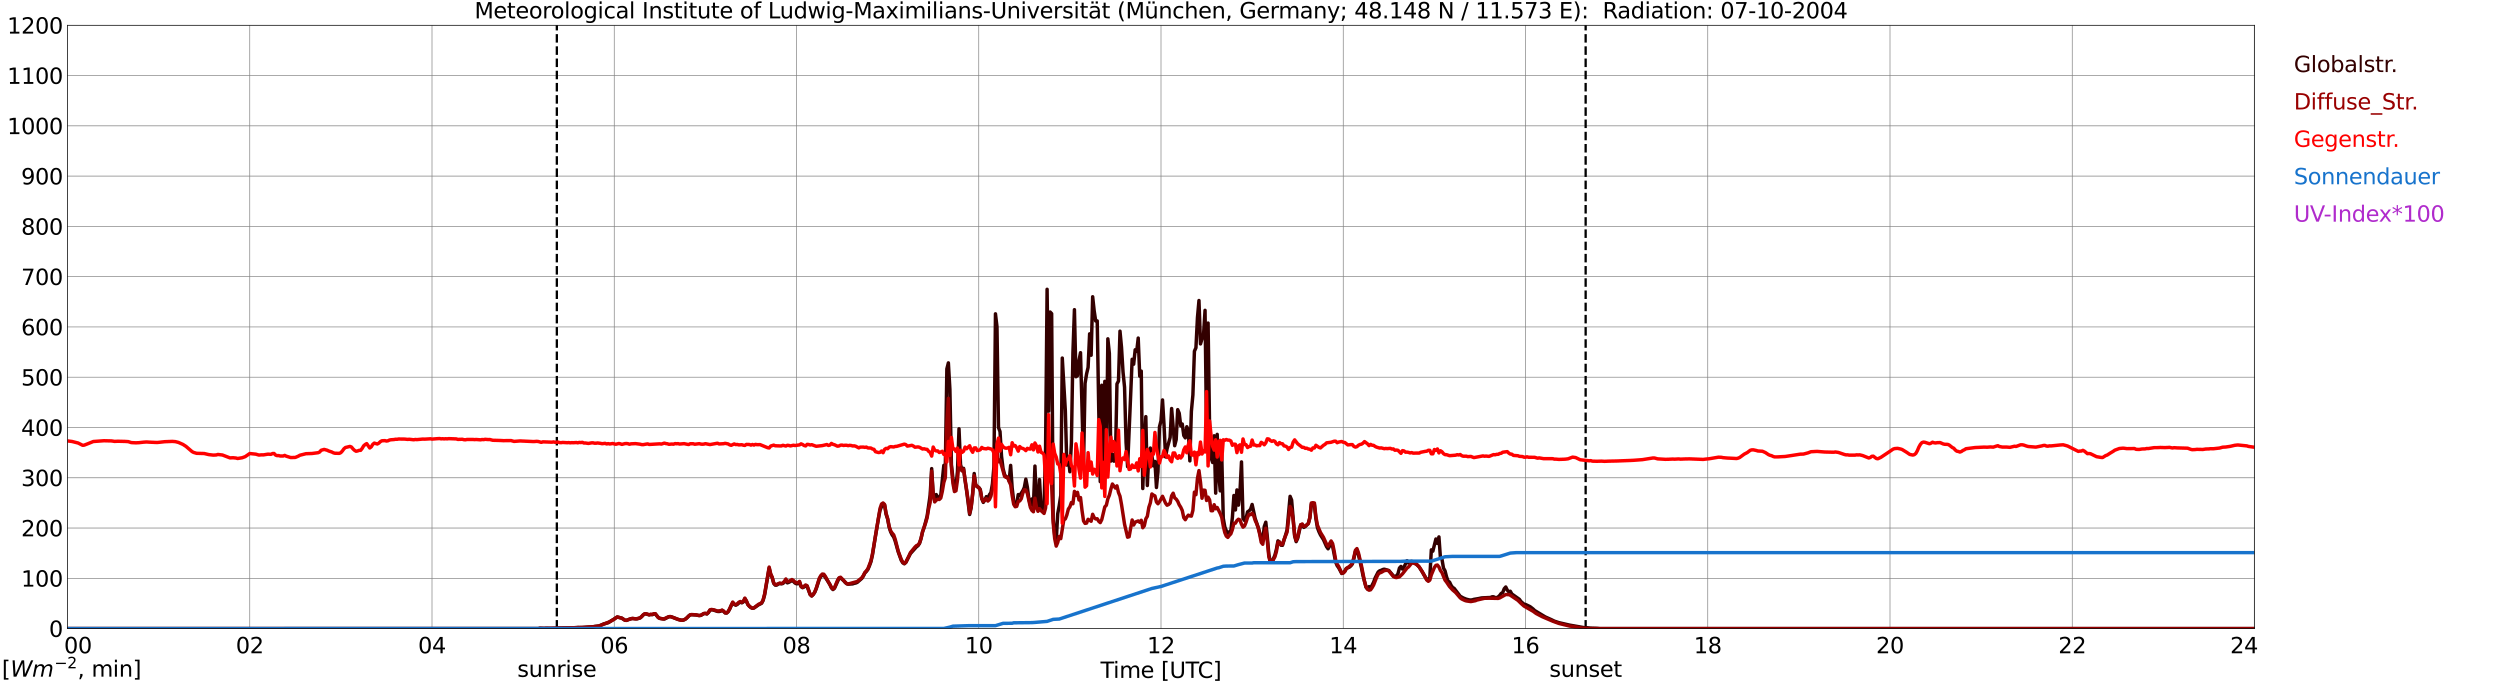 <?xml version="1.0" encoding="utf-8" standalone="no"?>
<!DOCTYPE svg PUBLIC "-//W3C//DTD SVG 1.1//EN"
  "http://www.w3.org/Graphics/SVG/1.1/DTD/svg11.dtd">
<svg xmlns:xlink="http://www.w3.org/1999/xlink" width="1085.4pt" height="296.64pt" viewBox="0 0 1085.4 296.64" xmlns="http://www.w3.org/2000/svg" version="1.1">
 <defs>
  <style type="text/css">*{stroke-linejoin: round; stroke-linecap: butt}</style>
 </defs>
 <g id="figure_1">
  <g id="patch_1">
   <path d="M 0 296.64 
L 1085.4 296.64 
L 1085.4 0 
L 0 0 
z
" style="fill: #ffffff"/>
  </g>
  <g id="axes_1">
   <g id="patch_2">
    <path d="M 29.306 272.909 
L 978.814 272.909 
L 978.814 10.976 
L 29.306 10.976 
z
" style="fill: #ffffff"/>
   </g>
   <g id="patch_3">
    <path d="M 978.814 272.909 
L 978.814 272.909 
L 978.814 10.976 
L 978.814 10.976 
z
" clip-path="url(#p7916ef106d)" style="fill: #d3d3d3; opacity: 0.25; stroke: #d3d3d3; stroke-linejoin: miter"/>
   </g>
   <g id="matplotlib.axis_1">
    <g id="xtick_1">
     <g id="line2d_1">
      <path d="M 29.306 272.909 
L 29.306 10.976 
" clip-path="url(#p7916ef106d)" style="fill: none; stroke: #808080; stroke-width: 0.3; stroke-linecap: square"/>
     </g>
     <g id="line2d_2"/>
     <g id="text_1">
      <!--    00 -->
      <g transform="translate(18.733 283.627) scale(0.095 -0.095)">
       <defs>
        <path id="DejaVuSans-20" transform="scale(0.016)"/>
        <path id="DejaVuSans-30" d="M 2034 4250 
Q 1547 4250 1301 3770 
Q 1056 3291 1056 2328 
Q 1056 1369 1301 889 
Q 1547 409 2034 409 
Q 2525 409 2770 889 
Q 3016 1369 3016 2328 
Q 3016 3291 2770 3770 
Q 2525 4250 2034 4250 
z
M 2034 4750 
Q 2819 4750 3233 4129 
Q 3647 3509 3647 2328 
Q 3647 1150 3233 529 
Q 2819 -91 2034 -91 
Q 1250 -91 836 529 
Q 422 1150 422 2328 
Q 422 3509 836 4129 
Q 1250 4750 2034 4750 
z
" transform="scale(0.016)"/>
       </defs>
       <use xlink:href="#DejaVuSans-20"/>
       <use xlink:href="#DejaVuSans-20" transform="translate(31.787 0)"/>
       <use xlink:href="#DejaVuSans-20" transform="translate(63.574 0)"/>
       <use xlink:href="#DejaVuSans-30" transform="translate(95.361 0)"/>
       <use xlink:href="#DejaVuSans-30" transform="translate(158.984 0)"/>
      </g>
     </g>
    </g>
    <g id="xtick_2">
     <g id="line2d_3">
      <path d="M 108.431 272.909 
L 108.431 10.976 
" clip-path="url(#p7916ef106d)" style="fill: none; stroke: #808080; stroke-width: 0.3; stroke-linecap: square"/>
     </g>
     <g id="line2d_4"/>
     <g id="text_2">
      <!-- 02 -->
      <g transform="translate(102.387 283.627) scale(0.095 -0.095)">
       <defs>
        <path id="DejaVuSans-32" d="M 1228 531 
L 3431 531 
L 3431 0 
L 469 0 
L 469 531 
Q 828 903 1448 1529 
Q 2069 2156 2228 2338 
Q 2531 2678 2651 2914 
Q 2772 3150 2772 3378 
Q 2772 3750 2511 3984 
Q 2250 4219 1831 4219 
Q 1534 4219 1204 4116 
Q 875 4013 500 3803 
L 500 4441 
Q 881 4594 1212 4672 
Q 1544 4750 1819 4750 
Q 2544 4750 2975 4387 
Q 3406 4025 3406 3419 
Q 3406 3131 3298 2873 
Q 3191 2616 2906 2266 
Q 2828 2175 2409 1742 
Q 1991 1309 1228 531 
z
" transform="scale(0.016)"/>
       </defs>
       <use xlink:href="#DejaVuSans-30"/>
       <use xlink:href="#DejaVuSans-32" transform="translate(63.623 0)"/>
      </g>
     </g>
    </g>
    <g id="xtick_3">
     <g id="line2d_5">
      <path d="M 187.557 272.909 
L 187.557 10.976 
" clip-path="url(#p7916ef106d)" style="fill: none; stroke: #808080; stroke-width: 0.3; stroke-linecap: square"/>
     </g>
     <g id="line2d_6"/>
     <g id="text_3">
      <!-- 04 -->
      <g transform="translate(181.513 283.627) scale(0.095 -0.095)">
       <defs>
        <path id="DejaVuSans-34" d="M 2419 4116 
L 825 1625 
L 2419 1625 
L 2419 4116 
z
M 2253 4666 
L 3047 4666 
L 3047 1625 
L 3713 1625 
L 3713 1100 
L 3047 1100 
L 3047 0 
L 2419 0 
L 2419 1100 
L 313 1100 
L 313 1709 
L 2253 4666 
z
" transform="scale(0.016)"/>
       </defs>
       <use xlink:href="#DejaVuSans-30"/>
       <use xlink:href="#DejaVuSans-34" transform="translate(63.623 0)"/>
      </g>
     </g>
    </g>
    <g id="xtick_4">
     <g id="line2d_7">
      <path d="M 266.683 272.909 
L 266.683 10.976 
" clip-path="url(#p7916ef106d)" style="fill: none; stroke: #808080; stroke-width: 0.3; stroke-linecap: square"/>
     </g>
     <g id="line2d_8"/>
     <g id="text_4">
      <!-- 06 -->
      <g transform="translate(260.638 283.627) scale(0.095 -0.095)">
       <defs>
        <path id="DejaVuSans-36" d="M 2113 2584 
Q 1688 2584 1439 2293 
Q 1191 2003 1191 1497 
Q 1191 994 1439 701 
Q 1688 409 2113 409 
Q 2538 409 2786 701 
Q 3034 994 3034 1497 
Q 3034 2003 2786 2293 
Q 2538 2584 2113 2584 
z
M 3366 4563 
L 3366 3988 
Q 3128 4100 2886 4159 
Q 2644 4219 2406 4219 
Q 1781 4219 1451 3797 
Q 1122 3375 1075 2522 
Q 1259 2794 1537 2939 
Q 1816 3084 2150 3084 
Q 2853 3084 3261 2657 
Q 3669 2231 3669 1497 
Q 3669 778 3244 343 
Q 2819 -91 2113 -91 
Q 1303 -91 875 529 
Q 447 1150 447 2328 
Q 447 3434 972 4092 
Q 1497 4750 2381 4750 
Q 2619 4750 2861 4703 
Q 3103 4656 3366 4563 
z
" transform="scale(0.016)"/>
       </defs>
       <use xlink:href="#DejaVuSans-30"/>
       <use xlink:href="#DejaVuSans-36" transform="translate(63.623 0)"/>
      </g>
     </g>
    </g>
    <g id="xtick_5">
     <g id="line2d_9">
      <path d="M 345.808 272.909 
L 345.808 10.976 
" clip-path="url(#p7916ef106d)" style="fill: none; stroke: #808080; stroke-width: 0.3; stroke-linecap: square"/>
     </g>
     <g id="line2d_10"/>
     <g id="text_5">
      <!-- 08 -->
      <g transform="translate(339.764 283.627) scale(0.095 -0.095)">
       <defs>
        <path id="DejaVuSans-38" d="M 2034 2216 
Q 1584 2216 1326 1975 
Q 1069 1734 1069 1313 
Q 1069 891 1326 650 
Q 1584 409 2034 409 
Q 2484 409 2743 651 
Q 3003 894 3003 1313 
Q 3003 1734 2745 1975 
Q 2488 2216 2034 2216 
z
M 1403 2484 
Q 997 2584 770 2862 
Q 544 3141 544 3541 
Q 544 4100 942 4425 
Q 1341 4750 2034 4750 
Q 2731 4750 3128 4425 
Q 3525 4100 3525 3541 
Q 3525 3141 3298 2862 
Q 3072 2584 2669 2484 
Q 3125 2378 3379 2068 
Q 3634 1759 3634 1313 
Q 3634 634 3220 271 
Q 2806 -91 2034 -91 
Q 1263 -91 848 271 
Q 434 634 434 1313 
Q 434 1759 690 2068 
Q 947 2378 1403 2484 
z
M 1172 3481 
Q 1172 3119 1398 2916 
Q 1625 2713 2034 2713 
Q 2441 2713 2670 2916 
Q 2900 3119 2900 3481 
Q 2900 3844 2670 4047 
Q 2441 4250 2034 4250 
Q 1625 4250 1398 4047 
Q 1172 3844 1172 3481 
z
" transform="scale(0.016)"/>
       </defs>
       <use xlink:href="#DejaVuSans-30"/>
       <use xlink:href="#DejaVuSans-38" transform="translate(63.623 0)"/>
      </g>
     </g>
    </g>
    <g id="xtick_6">
     <g id="line2d_11">
      <path d="M 424.934 272.909 
L 424.934 10.976 
" clip-path="url(#p7916ef106d)" style="fill: none; stroke: #808080; stroke-width: 0.3; stroke-linecap: square"/>
     </g>
     <g id="line2d_12"/>
     <g id="text_6">
      <!-- 10 -->
      <g transform="translate(418.89 283.627) scale(0.095 -0.095)">
       <defs>
        <path id="DejaVuSans-31" d="M 794 531 
L 1825 531 
L 1825 4091 
L 703 3866 
L 703 4441 
L 1819 4666 
L 2450 4666 
L 2450 531 
L 3481 531 
L 3481 0 
L 794 0 
L 794 531 
z
" transform="scale(0.016)"/>
       </defs>
       <use xlink:href="#DejaVuSans-31"/>
       <use xlink:href="#DejaVuSans-30" transform="translate(63.623 0)"/>
      </g>
     </g>
    </g>
    <g id="xtick_7">
     <g id="line2d_13">
      <path d="M 504.06 272.909 
L 504.06 10.976 
" clip-path="url(#p7916ef106d)" style="fill: none; stroke: #808080; stroke-width: 0.3; stroke-linecap: square"/>
     </g>
     <g id="line2d_14"/>
     <g id="text_7">
      <!-- 12 -->
      <g transform="translate(498.015 283.627) scale(0.095 -0.095)">
       <use xlink:href="#DejaVuSans-31"/>
       <use xlink:href="#DejaVuSans-32" transform="translate(63.623 0)"/>
      </g>
     </g>
    </g>
    <g id="xtick_8">
     <g id="line2d_15">
      <path d="M 583.185 272.909 
L 583.185 10.976 
" clip-path="url(#p7916ef106d)" style="fill: none; stroke: #808080; stroke-width: 0.3; stroke-linecap: square"/>
     </g>
     <g id="line2d_16"/>
     <g id="text_8">
      <!-- 14 -->
      <g transform="translate(577.141 283.627) scale(0.095 -0.095)">
       <use xlink:href="#DejaVuSans-31"/>
       <use xlink:href="#DejaVuSans-34" transform="translate(63.623 0)"/>
      </g>
     </g>
    </g>
    <g id="xtick_9">
     <g id="line2d_17">
      <path d="M 662.311 272.909 
L 662.311 10.976 
" clip-path="url(#p7916ef106d)" style="fill: none; stroke: #808080; stroke-width: 0.3; stroke-linecap: square"/>
     </g>
     <g id="line2d_18"/>
     <g id="text_9">
      <!-- 16 -->
      <g transform="translate(656.267 283.627) scale(0.095 -0.095)">
       <use xlink:href="#DejaVuSans-31"/>
       <use xlink:href="#DejaVuSans-36" transform="translate(63.623 0)"/>
      </g>
     </g>
    </g>
    <g id="xtick_10">
     <g id="line2d_19">
      <path d="M 741.437 272.909 
L 741.437 10.976 
" clip-path="url(#p7916ef106d)" style="fill: none; stroke: #808080; stroke-width: 0.3; stroke-linecap: square"/>
     </g>
     <g id="line2d_20"/>
     <g id="text_10">
      <!-- 18 -->
      <g transform="translate(735.392 283.627) scale(0.095 -0.095)">
       <use xlink:href="#DejaVuSans-31"/>
       <use xlink:href="#DejaVuSans-38" transform="translate(63.623 0)"/>
      </g>
     </g>
    </g>
    <g id="xtick_11">
     <g id="line2d_21">
      <path d="M 820.562 272.909 
L 820.562 10.976 
" clip-path="url(#p7916ef106d)" style="fill: none; stroke: #808080; stroke-width: 0.3; stroke-linecap: square"/>
     </g>
     <g id="line2d_22"/>
     <g id="text_11">
      <!-- 20 -->
      <g transform="translate(814.518 283.627) scale(0.095 -0.095)">
       <use xlink:href="#DejaVuSans-32"/>
       <use xlink:href="#DejaVuSans-30" transform="translate(63.623 0)"/>
      </g>
     </g>
    </g>
    <g id="xtick_12">
     <g id="line2d_23">
      <path d="M 899.688 272.909 
L 899.688 10.976 
" clip-path="url(#p7916ef106d)" style="fill: none; stroke: #808080; stroke-width: 0.3; stroke-linecap: square"/>
     </g>
     <g id="line2d_24"/>
     <g id="text_12">
      <!-- 22 -->
      <g transform="translate(893.644 283.627) scale(0.095 -0.095)">
       <use xlink:href="#DejaVuSans-32"/>
       <use xlink:href="#DejaVuSans-32" transform="translate(63.623 0)"/>
      </g>
     </g>
    </g>
    <g id="xtick_13">
     <g id="line2d_25">
      <path d="M 978.814 272.909 
L 978.814 10.976 
" clip-path="url(#p7916ef106d)" style="fill: none; stroke: #808080; stroke-width: 0.3; stroke-linecap: square"/>
     </g>
     <g id="line2d_26"/>
     <g id="text_13">
      <!-- 24    -->
      <g transform="translate(968.241 283.627) scale(0.095 -0.095)">
       <use xlink:href="#DejaVuSans-32"/>
       <use xlink:href="#DejaVuSans-34" transform="translate(63.623 0)"/>
       <use xlink:href="#DejaVuSans-20" transform="translate(127.246 0)"/>
       <use xlink:href="#DejaVuSans-20" transform="translate(159.033 0)"/>
       <use xlink:href="#DejaVuSans-20" transform="translate(190.82 0)"/>
      </g>
     </g>
    </g>
    <g id="text_14">
     <!-- Time [UTC] -->
     <g transform="translate(477.806 294.322) scale(0.095 -0.095)">
      <defs>
       <path id="DejaVuSans-54" d="M -19 4666 
L 3928 4666 
L 3928 4134 
L 2272 4134 
L 2272 0 
L 1638 0 
L 1638 4134 
L -19 4134 
L -19 4666 
z
" transform="scale(0.016)"/>
       <path id="DejaVuSans-69" d="M 603 3500 
L 1178 3500 
L 1178 0 
L 603 0 
L 603 3500 
z
M 603 4863 
L 1178 4863 
L 1178 4134 
L 603 4134 
L 603 4863 
z
" transform="scale(0.016)"/>
       <path id="DejaVuSans-6d" d="M 3328 2828 
Q 3544 3216 3844 3400 
Q 4144 3584 4550 3584 
Q 5097 3584 5394 3201 
Q 5691 2819 5691 2113 
L 5691 0 
L 5113 0 
L 5113 2094 
Q 5113 2597 4934 2840 
Q 4756 3084 4391 3084 
Q 3944 3084 3684 2787 
Q 3425 2491 3425 1978 
L 3425 0 
L 2847 0 
L 2847 2094 
Q 2847 2600 2669 2842 
Q 2491 3084 2119 3084 
Q 1678 3084 1418 2786 
Q 1159 2488 1159 1978 
L 1159 0 
L 581 0 
L 581 3500 
L 1159 3500 
L 1159 2956 
Q 1356 3278 1631 3431 
Q 1906 3584 2284 3584 
Q 2666 3584 2933 3390 
Q 3200 3197 3328 2828 
z
" transform="scale(0.016)"/>
       <path id="DejaVuSans-65" d="M 3597 1894 
L 3597 1613 
L 953 1613 
Q 991 1019 1311 708 
Q 1631 397 2203 397 
Q 2534 397 2845 478 
Q 3156 559 3463 722 
L 3463 178 
Q 3153 47 2828 -22 
Q 2503 -91 2169 -91 
Q 1331 -91 842 396 
Q 353 884 353 1716 
Q 353 2575 817 3079 
Q 1281 3584 2069 3584 
Q 2775 3584 3186 3129 
Q 3597 2675 3597 1894 
z
M 3022 2063 
Q 3016 2534 2758 2815 
Q 2500 3097 2075 3097 
Q 1594 3097 1305 2825 
Q 1016 2553 972 2059 
L 3022 2063 
z
" transform="scale(0.016)"/>
       <path id="DejaVuSans-5b" d="M 550 4863 
L 1875 4863 
L 1875 4416 
L 1125 4416 
L 1125 -397 
L 1875 -397 
L 1875 -844 
L 550 -844 
L 550 4863 
z
" transform="scale(0.016)"/>
       <path id="DejaVuSans-55" d="M 556 4666 
L 1191 4666 
L 1191 1831 
Q 1191 1081 1462 751 
Q 1734 422 2344 422 
Q 2950 422 3222 751 
Q 3494 1081 3494 1831 
L 3494 4666 
L 4128 4666 
L 4128 1753 
Q 4128 841 3676 375 
Q 3225 -91 2344 -91 
Q 1459 -91 1007 375 
Q 556 841 556 1753 
L 556 4666 
z
" transform="scale(0.016)"/>
       <path id="DejaVuSans-43" d="M 4122 4306 
L 4122 3641 
Q 3803 3938 3442 4084 
Q 3081 4231 2675 4231 
Q 1875 4231 1450 3742 
Q 1025 3253 1025 2328 
Q 1025 1406 1450 917 
Q 1875 428 2675 428 
Q 3081 428 3442 575 
Q 3803 722 4122 1019 
L 4122 359 
Q 3791 134 3420 21 
Q 3050 -91 2638 -91 
Q 1578 -91 968 557 
Q 359 1206 359 2328 
Q 359 3453 968 4101 
Q 1578 4750 2638 4750 
Q 3056 4750 3426 4639 
Q 3797 4528 4122 4306 
z
" transform="scale(0.016)"/>
       <path id="DejaVuSans-5d" d="M 1947 4863 
L 1947 -844 
L 622 -844 
L 622 -397 
L 1369 -397 
L 1369 4416 
L 622 4416 
L 622 4863 
L 1947 4863 
z
" transform="scale(0.016)"/>
      </defs>
      <use xlink:href="#DejaVuSans-54"/>
      <use xlink:href="#DejaVuSans-69" transform="translate(57.959 0)"/>
      <use xlink:href="#DejaVuSans-6d" transform="translate(85.742 0)"/>
      <use xlink:href="#DejaVuSans-65" transform="translate(183.154 0)"/>
      <use xlink:href="#DejaVuSans-20" transform="translate(244.678 0)"/>
      <use xlink:href="#DejaVuSans-5b" transform="translate(276.465 0)"/>
      <use xlink:href="#DejaVuSans-55" transform="translate(315.479 0)"/>
      <use xlink:href="#DejaVuSans-54" transform="translate(388.672 0)"/>
      <use xlink:href="#DejaVuSans-43" transform="translate(443.881 0)"/>
      <use xlink:href="#DejaVuSans-5d" transform="translate(513.705 0)"/>
     </g>
    </g>
   </g>
   <g id="matplotlib.axis_2">
    <g id="ytick_1">
     <g id="line2d_27">
      <path d="M 29.306 272.909 
L 978.814 272.909 
" clip-path="url(#p7916ef106d)" style="fill: none; stroke: #808080; stroke-width: 0.3; stroke-linecap: square"/>
     </g>
     <g id="line2d_28"/>
     <g id="text_15">
      <!-- 0 -->
      <g transform="translate(21.261 276.518) scale(0.095 -0.095)">
       <use xlink:href="#DejaVuSans-30"/>
      </g>
     </g>
    </g>
    <g id="ytick_2">
     <g id="line2d_29">
      <path d="M 29.306 251.081 
L 978.814 251.081 
" clip-path="url(#p7916ef106d)" style="fill: none; stroke: #808080; stroke-width: 0.3; stroke-linecap: square"/>
     </g>
     <g id="line2d_30"/>
     <g id="text_16">
      <!-- 100 -->
      <g transform="translate(9.173 254.69) scale(0.095 -0.095)">
       <use xlink:href="#DejaVuSans-31"/>
       <use xlink:href="#DejaVuSans-30" transform="translate(63.623 0)"/>
       <use xlink:href="#DejaVuSans-30" transform="translate(127.246 0)"/>
      </g>
     </g>
    </g>
    <g id="ytick_3">
     <g id="line2d_31">
      <path d="M 29.306 229.253 
L 978.814 229.253 
" clip-path="url(#p7916ef106d)" style="fill: none; stroke: #808080; stroke-width: 0.3; stroke-linecap: square"/>
     </g>
     <g id="line2d_32"/>
     <g id="text_17">
      <!-- 200 -->
      <g transform="translate(9.173 232.863) scale(0.095 -0.095)">
       <use xlink:href="#DejaVuSans-32"/>
       <use xlink:href="#DejaVuSans-30" transform="translate(63.623 0)"/>
       <use xlink:href="#DejaVuSans-30" transform="translate(127.246 0)"/>
      </g>
     </g>
    </g>
    <g id="ytick_4">
     <g id="line2d_33">
      <path d="M 29.306 207.426 
L 978.814 207.426 
" clip-path="url(#p7916ef106d)" style="fill: none; stroke: #808080; stroke-width: 0.3; stroke-linecap: square"/>
     </g>
     <g id="line2d_34"/>
     <g id="text_18">
      <!-- 300 -->
      <g transform="translate(9.173 211.035) scale(0.095 -0.095)">
       <defs>
        <path id="DejaVuSans-33" d="M 2597 2516 
Q 3050 2419 3304 2112 
Q 3559 1806 3559 1356 
Q 3559 666 3084 287 
Q 2609 -91 1734 -91 
Q 1441 -91 1130 -33 
Q 819 25 488 141 
L 488 750 
Q 750 597 1062 519 
Q 1375 441 1716 441 
Q 2309 441 2620 675 
Q 2931 909 2931 1356 
Q 2931 1769 2642 2001 
Q 2353 2234 1838 2234 
L 1294 2234 
L 1294 2753 
L 1863 2753 
Q 2328 2753 2575 2939 
Q 2822 3125 2822 3475 
Q 2822 3834 2567 4026 
Q 2313 4219 1838 4219 
Q 1578 4219 1281 4162 
Q 984 4106 628 3988 
L 628 4550 
Q 988 4650 1302 4700 
Q 1616 4750 1894 4750 
Q 2613 4750 3031 4423 
Q 3450 4097 3450 3541 
Q 3450 3153 3228 2886 
Q 3006 2619 2597 2516 
z
" transform="scale(0.016)"/>
       </defs>
       <use xlink:href="#DejaVuSans-33"/>
       <use xlink:href="#DejaVuSans-30" transform="translate(63.623 0)"/>
       <use xlink:href="#DejaVuSans-30" transform="translate(127.246 0)"/>
      </g>
     </g>
    </g>
    <g id="ytick_5">
     <g id="line2d_35">
      <path d="M 29.306 185.598 
L 978.814 185.598 
" clip-path="url(#p7916ef106d)" style="fill: none; stroke: #808080; stroke-width: 0.3; stroke-linecap: square"/>
     </g>
     <g id="line2d_36"/>
     <g id="text_19">
      <!-- 400 -->
      <g transform="translate(9.173 189.207) scale(0.095 -0.095)">
       <use xlink:href="#DejaVuSans-34"/>
       <use xlink:href="#DejaVuSans-30" transform="translate(63.623 0)"/>
       <use xlink:href="#DejaVuSans-30" transform="translate(127.246 0)"/>
      </g>
     </g>
    </g>
    <g id="ytick_6">
     <g id="line2d_37">
      <path d="M 29.306 163.77 
L 978.814 163.77 
" clip-path="url(#p7916ef106d)" style="fill: none; stroke: #808080; stroke-width: 0.3; stroke-linecap: square"/>
     </g>
     <g id="line2d_38"/>
     <g id="text_20">
      <!-- 500 -->
      <g transform="translate(9.173 167.379) scale(0.095 -0.095)">
       <defs>
        <path id="DejaVuSans-35" d="M 691 4666 
L 3169 4666 
L 3169 4134 
L 1269 4134 
L 1269 2991 
Q 1406 3038 1543 3061 
Q 1681 3084 1819 3084 
Q 2600 3084 3056 2656 
Q 3513 2228 3513 1497 
Q 3513 744 3044 326 
Q 2575 -91 1722 -91 
Q 1428 -91 1123 -41 
Q 819 9 494 109 
L 494 744 
Q 775 591 1075 516 
Q 1375 441 1709 441 
Q 2250 441 2565 725 
Q 2881 1009 2881 1497 
Q 2881 1984 2565 2268 
Q 2250 2553 1709 2553 
Q 1456 2553 1204 2497 
Q 953 2441 691 2322 
L 691 4666 
z
" transform="scale(0.016)"/>
       </defs>
       <use xlink:href="#DejaVuSans-35"/>
       <use xlink:href="#DejaVuSans-30" transform="translate(63.623 0)"/>
       <use xlink:href="#DejaVuSans-30" transform="translate(127.246 0)"/>
      </g>
     </g>
    </g>
    <g id="ytick_7">
     <g id="line2d_39">
      <path d="M 29.306 141.942 
L 978.814 141.942 
" clip-path="url(#p7916ef106d)" style="fill: none; stroke: #808080; stroke-width: 0.3; stroke-linecap: square"/>
     </g>
     <g id="line2d_40"/>
     <g id="text_21">
      <!-- 600 -->
      <g transform="translate(9.173 145.551) scale(0.095 -0.095)">
       <use xlink:href="#DejaVuSans-36"/>
       <use xlink:href="#DejaVuSans-30" transform="translate(63.623 0)"/>
       <use xlink:href="#DejaVuSans-30" transform="translate(127.246 0)"/>
      </g>
     </g>
    </g>
    <g id="ytick_8">
     <g id="line2d_41">
      <path d="M 29.306 120.114 
L 978.814 120.114 
" clip-path="url(#p7916ef106d)" style="fill: none; stroke: #808080; stroke-width: 0.3; stroke-linecap: square"/>
     </g>
     <g id="line2d_42"/>
     <g id="text_22">
      <!-- 700 -->
      <g transform="translate(9.173 123.724) scale(0.095 -0.095)">
       <defs>
        <path id="DejaVuSans-37" d="M 525 4666 
L 3525 4666 
L 3525 4397 
L 1831 0 
L 1172 0 
L 2766 4134 
L 525 4134 
L 525 4666 
z
" transform="scale(0.016)"/>
       </defs>
       <use xlink:href="#DejaVuSans-37"/>
       <use xlink:href="#DejaVuSans-30" transform="translate(63.623 0)"/>
       <use xlink:href="#DejaVuSans-30" transform="translate(127.246 0)"/>
      </g>
     </g>
    </g>
    <g id="ytick_9">
     <g id="line2d_43">
      <path d="M 29.306 98.287 
L 978.814 98.287 
" clip-path="url(#p7916ef106d)" style="fill: none; stroke: #808080; stroke-width: 0.3; stroke-linecap: square"/>
     </g>
     <g id="line2d_44"/>
     <g id="text_23">
      <!-- 800 -->
      <g transform="translate(9.173 101.896) scale(0.095 -0.095)">
       <use xlink:href="#DejaVuSans-38"/>
       <use xlink:href="#DejaVuSans-30" transform="translate(63.623 0)"/>
       <use xlink:href="#DejaVuSans-30" transform="translate(127.246 0)"/>
      </g>
     </g>
    </g>
    <g id="ytick_10">
     <g id="line2d_45">
      <path d="M 29.306 76.459 
L 978.814 76.459 
" clip-path="url(#p7916ef106d)" style="fill: none; stroke: #808080; stroke-width: 0.3; stroke-linecap: square"/>
     </g>
     <g id="line2d_46"/>
     <g id="text_24">
      <!-- 900 -->
      <g transform="translate(9.173 80.068) scale(0.095 -0.095)">
       <defs>
        <path id="DejaVuSans-39" d="M 703 97 
L 703 672 
Q 941 559 1184 500 
Q 1428 441 1663 441 
Q 2288 441 2617 861 
Q 2947 1281 2994 2138 
Q 2813 1869 2534 1725 
Q 2256 1581 1919 1581 
Q 1219 1581 811 2004 
Q 403 2428 403 3163 
Q 403 3881 828 4315 
Q 1253 4750 1959 4750 
Q 2769 4750 3195 4129 
Q 3622 3509 3622 2328 
Q 3622 1225 3098 567 
Q 2575 -91 1691 -91 
Q 1453 -91 1209 -44 
Q 966 3 703 97 
z
M 1959 2075 
Q 2384 2075 2632 2365 
Q 2881 2656 2881 3163 
Q 2881 3666 2632 3958 
Q 2384 4250 1959 4250 
Q 1534 4250 1286 3958 
Q 1038 3666 1038 3163 
Q 1038 2656 1286 2365 
Q 1534 2075 1959 2075 
z
" transform="scale(0.016)"/>
       </defs>
       <use xlink:href="#DejaVuSans-39"/>
       <use xlink:href="#DejaVuSans-30" transform="translate(63.623 0)"/>
       <use xlink:href="#DejaVuSans-30" transform="translate(127.246 0)"/>
      </g>
     </g>
    </g>
    <g id="ytick_11">
     <g id="line2d_47">
      <path d="M 29.306 54.631 
L 978.814 54.631 
" clip-path="url(#p7916ef106d)" style="fill: none; stroke: #808080; stroke-width: 0.3; stroke-linecap: square"/>
     </g>
     <g id="line2d_48"/>
     <g id="text_25">
      <!-- 1000 -->
      <g transform="translate(3.128 58.24) scale(0.095 -0.095)">
       <use xlink:href="#DejaVuSans-31"/>
       <use xlink:href="#DejaVuSans-30" transform="translate(63.623 0)"/>
       <use xlink:href="#DejaVuSans-30" transform="translate(127.246 0)"/>
       <use xlink:href="#DejaVuSans-30" transform="translate(190.869 0)"/>
      </g>
     </g>
    </g>
    <g id="ytick_12">
     <g id="line2d_49">
      <path d="M 29.306 32.803 
L 978.814 32.803 
" clip-path="url(#p7916ef106d)" style="fill: none; stroke: #808080; stroke-width: 0.3; stroke-linecap: square"/>
     </g>
     <g id="line2d_50"/>
     <g id="text_26">
      <!-- 1100 -->
      <g transform="translate(3.128 36.413) scale(0.095 -0.095)">
       <use xlink:href="#DejaVuSans-31"/>
       <use xlink:href="#DejaVuSans-31" transform="translate(63.623 0)"/>
       <use xlink:href="#DejaVuSans-30" transform="translate(127.246 0)"/>
       <use xlink:href="#DejaVuSans-30" transform="translate(190.869 0)"/>
      </g>
     </g>
    </g>
    <g id="ytick_13">
     <g id="line2d_51">
      <path d="M 29.306 10.976 
L 978.814 10.976 
" clip-path="url(#p7916ef106d)" style="fill: none; stroke: #808080; stroke-width: 0.3; stroke-linecap: square"/>
     </g>
     <g id="line2d_52"/>
     <g id="text_27">
      <!-- 1200 -->
      <g transform="translate(3.128 14.585) scale(0.095 -0.095)">
       <use xlink:href="#DejaVuSans-31"/>
       <use xlink:href="#DejaVuSans-32" transform="translate(63.623 0)"/>
       <use xlink:href="#DejaVuSans-30" transform="translate(127.246 0)"/>
       <use xlink:href="#DejaVuSans-30" transform="translate(190.869 0)"/>
      </g>
     </g>
    </g>
   </g>
   <g id="line2d_53">
    <path d="M 241.758 272.909 
L 241.758 10.976 
" clip-path="url(#p7916ef106d)" style="fill: none; stroke-dasharray: 3.7,1.6; stroke-dashoffset: 0; stroke: #000000"/>
   </g>
   <g id="line2d_54">
    <path d="M 688.423 272.909 
L 688.423 10.976 
" clip-path="url(#p7916ef106d)" style="fill: none; stroke-dasharray: 3.7,1.6; stroke-dashoffset: 0; stroke: #000000"/>
   </g>
   <g id="line2d_55">
    <path d="M 29.306 272.909 
L 233.714 272.909 
L 234.373 272.747 
L 236.351 272.87 
L 237.011 272.789 
L 238.989 272.83 
L 240.967 272.789 
L 242.286 272.667 
L 246.901 272.584 
L 248.88 272.542 
L 250.198 272.503 
L 250.858 272.42 
L 252.176 272.461 
L 257.451 272.134 
L 258.111 271.97 
L 260.089 271.765 
L 261.408 271.191 
L 262.067 270.905 
L 264.045 270.372 
L 268.002 267.875 
L 269.98 268.366 
L 271.298 269.266 
L 271.958 269.349 
L 273.936 268.611 
L 274.595 268.53 
L 276.573 268.694 
L 277.892 268.283 
L 278.552 267.751 
L 279.211 267.015 
L 279.87 266.563 
L 280.53 266.522 
L 281.849 266.974 
L 282.508 266.81 
L 283.167 266.891 
L 283.827 266.605 
L 284.486 266.483 
L 285.805 268.12 
L 286.464 268.489 
L 288.442 268.775 
L 290.42 267.751 
L 291.08 267.712 
L 291.739 267.875 
L 294.377 268.938 
L 295.696 269.226 
L 296.355 269.307 
L 297.014 269.102 
L 297.674 268.735 
L 298.333 268.161 
L 298.992 267.423 
L 299.652 266.974 
L 300.311 266.891 
L 301.63 266.974 
L 302.289 267.015 
L 303.608 267.26 
L 304.267 267.179 
L 305.586 266.4 
L 306.246 266.358 
L 306.905 266.563 
L 307.564 265.95 
L 308.224 264.926 
L 308.883 264.763 
L 309.543 264.802 
L 311.521 265.459 
L 312.18 265.498 
L 312.839 265.376 
L 313.499 265.007 
L 314.158 265.418 
L 314.818 266.114 
L 315.477 266.155 
L 316.136 265.581 
L 316.796 264.435 
L 317.455 262.918 
L 318.114 261.692 
L 318.774 262.427 
L 319.433 262.755 
L 320.093 262.427 
L 320.752 261.814 
L 321.411 261.403 
L 322.071 261.731 
L 322.73 261.323 
L 323.39 259.93 
L 324.049 260.954 
L 324.708 262.469 
L 325.368 263.246 
L 326.027 263.778 
L 326.686 264.106 
L 327.346 263.983 
L 329.324 262.591 
L 330.643 261.936 
L 331.302 260.707 
L 331.961 258.291 
L 333.94 246.661 
L 334.599 249.405 
L 335.258 250.839 
L 335.918 253.294 
L 336.577 254.032 
L 337.236 254.032 
L 337.896 253.583 
L 338.555 253.336 
L 339.215 253.5 
L 339.874 253.336 
L 340.533 252.762 
L 341.193 251.902 
L 341.852 253.05 
L 342.512 252.803 
L 343.83 252.068 
L 344.49 252.434 
L 345.149 253.131 
L 345.808 253.458 
L 346.468 253.419 
L 347.127 252.722 
L 347.787 254.687 
L 348.446 255.139 
L 349.105 254.851 
L 349.765 254.318 
L 350.424 254.606 
L 351.743 258.127 
L 352.402 258.743 
L 353.062 258.127 
L 353.721 257.145 
L 354.38 255.588 
L 355.699 251.535 
L 356.359 250.306 
L 357.018 249.651 
L 357.677 249.732 
L 358.996 251.699 
L 360.315 253.788 
L 360.974 255.261 
L 361.634 255.957 
L 362.293 255.425 
L 364.271 251.083 
L 364.93 250.92 
L 366.249 252.068 
L 366.909 252.845 
L 367.568 253.419 
L 368.227 253.622 
L 370.206 253.5 
L 370.865 253.255 
L 371.524 253.131 
L 372.184 252.845 
L 374.162 251.125 
L 374.821 250.142 
L 375.481 248.791 
L 376.14 248.095 
L 376.799 247.235 
L 377.459 245.718 
L 378.118 243.917 
L 378.777 240.968 
L 380.096 232.737 
L 381.415 224.955 
L 382.074 221.515 
L 382.734 219.92 
L 383.393 218.855 
L 384.053 219.263 
L 384.712 223.318 
L 385.371 225.324 
L 386.031 228.887 
L 386.69 230.934 
L 387.349 232.246 
L 388.009 233.147 
L 388.668 234.99 
L 389.987 239.659 
L 391.306 243.304 
L 391.965 244.367 
L 392.624 244.777 
L 393.284 244.203 
L 395.262 240.355 
L 397.899 237.406 
L 398.559 236.915 
L 399.218 235.93 
L 399.878 233.802 
L 400.537 230.895 
L 401.196 229.05 
L 402.515 224.095 
L 403.834 214.963 
L 404.493 203.455 
L 405.153 214.635 
L 405.812 217.462 
L 406.471 214.718 
L 407.131 215.906 
L 407.79 216.028 
L 408.45 214.923 
L 409.768 202.062 
L 410.428 201.818 
L 411.087 160.168 
L 411.746 157.547 
L 412.406 168.974 
L 413.065 201.696 
L 413.725 207.755 
L 414.384 212.138 
L 415.043 211.114 
L 415.703 204.603 
L 416.362 186.174 
L 417.022 201.654 
L 417.681 204.276 
L 418.34 203.333 
L 419 208.698 
L 419.659 213.04 
L 420.978 223.36 
L 421.637 220.411 
L 422.297 214.022 
L 422.956 205.585 
L 423.615 210.46 
L 424.275 211.359 
L 424.934 211.606 
L 425.593 212.466 
L 426.253 216.56 
L 426.912 218.117 
L 427.572 217.135 
L 428.231 215.62 
L 428.89 216.724 
L 429.55 214.799 
L 430.209 213.9 
L 430.869 210.132 
L 431.528 202.556 
L 432.187 136.252 
L 432.847 141.864 
L 433.506 185.641 
L 434.165 187.361 
L 434.825 198.092 
L 435.484 203.455 
L 436.144 205.996 
L 436.803 207.1 
L 437.462 207.305 
L 438.122 208.74 
L 438.781 202.062 
L 439.44 211.811 
L 440.1 217.462 
L 440.759 219.426 
L 441.419 218.691 
L 442.078 214.718 
L 442.737 215.126 
L 444.056 213.079 
L 444.716 211.647 
L 445.375 208.043 
L 446.034 211.483 
L 446.694 216.683 
L 447.353 219.304 
L 448.012 216.643 
L 448.672 219.509 
L 449.331 202.351 
L 449.991 218.444 
L 450.65 219.795 
L 451.309 208.207 
L 451.969 220.083 
L 452.628 221.024 
L 453.287 219.673 
L 453.947 194.527 
L 454.606 125.604 
L 455.266 178.515 
L 455.925 135.475 
L 456.584 136.171 
L 457.244 225.08 
L 457.903 232.368 
L 458.563 234.867 
L 459.222 223.03 
L 459.881 219.468 
L 460.541 215.046 
L 461.2 155.46 
L 462.519 178.187 
L 463.178 201.899 
L 463.838 198.459 
L 464.497 204.806 
L 465.156 192.399 
L 465.816 153.208 
L 466.475 134.451 
L 467.134 163.567 
L 467.794 163.117 
L 468.453 156.523 
L 469.113 153.125 
L 470.431 201.696 
L 471.091 166.435 
L 471.75 162.34 
L 472.409 159.514 
L 473.069 144.935 
L 473.728 154.231 
L 474.388 128.839 
L 475.047 134.942 
L 475.706 139.364 
L 476.366 139.323 
L 477.025 177.655 
L 477.685 209.106 
L 478.344 167.254 
L 479.003 201.244 
L 479.663 165.575 
L 480.322 203.619 
L 480.981 147.105 
L 481.641 153.452 
L 482.3 200.179 
L 482.96 197.232 
L 483.619 200.22 
L 484.278 199.033 
L 484.938 166.68 
L 485.597 165.451 
L 486.256 143.789 
L 486.916 150.791 
L 487.575 161.52 
L 488.235 168.114 
L 488.894 192.194 
L 489.553 202.595 
L 490.872 171.881 
L 491.532 155.993 
L 492.191 158.121 
L 492.85 151.856 
L 493.51 152.553 
L 494.169 146.777 
L 494.828 163.323 
L 495.488 161.111 
L 496.147 212.097 
L 496.807 193.545 
L 497.466 180.892 
L 498.125 210.787 
L 498.785 197.027 
L 499.444 194.527 
L 500.103 197.928 
L 500.763 202.268 
L 501.422 200.342 
L 502.082 211.647 
L 502.741 204.848 
L 503.4 185.273 
L 504.06 182.692 
L 504.719 173.643 
L 505.379 184.535 
L 506.038 198.378 
L 506.697 194.816 
L 508.016 189.941 
L 508.675 177.369 
L 509.994 193.504 
L 510.654 190.884 
L 511.313 177.86 
L 511.972 179.416 
L 512.632 184.904 
L 513.291 184.085 
L 513.95 189.081 
L 514.61 190.105 
L 515.269 185.273 
L 515.929 186.912 
L 516.588 200.098 
L 517.247 178.598 
L 517.907 171.471 
L 518.566 152.47 
L 519.226 150.996 
L 519.885 137.891 
L 520.544 130.478 
L 521.204 149.316 
L 521.863 147.105 
L 522.522 145.426 
L 523.182 134.737 
L 523.841 189.45 
L 524.501 140.266 
L 525.16 185.969 
L 525.819 198.788 
L 526.479 200.794 
L 527.138 189.204 
L 527.797 214.103 
L 528.457 188.59 
L 529.116 205.708 
L 529.776 213.12 
L 530.435 197.476 
L 531.094 224.997 
L 531.754 228.723 
L 532.413 230.443 
L 533.073 231.508 
L 534.391 230.362 
L 535.051 224.669 
L 535.71 215.126 
L 536.369 221.393 
L 537.029 212.712 
L 537.688 219.304 
L 538.348 213.326 
L 539.007 200.548 
L 539.666 225.119 
L 540.326 225.979 
L 540.985 224.997 
L 541.644 222.212 
L 542.304 221.803 
L 542.963 221.066 
L 543.623 219.018 
L 544.941 225.119 
L 546.26 228.928 
L 546.919 231.303 
L 547.579 234.252 
L 548.238 234.621 
L 548.898 228.601 
L 549.557 226.717 
L 550.216 233.023 
L 550.876 240.682 
L 551.535 243.959 
L 552.195 244.122 
L 553.513 241.01 
L 554.173 238.43 
L 554.832 234.826 
L 555.491 235.359 
L 556.151 236.71 
L 556.81 236.751 
L 558.788 230.115 
L 560.107 215.495 
L 560.766 217.093 
L 562.085 232.696 
L 562.745 235.153 
L 563.404 233.719 
L 564.723 227.824 
L 565.382 227.946 
L 566.042 228.97 
L 566.701 228.601 
L 568.02 227.249 
L 568.679 224.75 
L 569.338 218.896 
L 569.998 218.935 
L 570.657 219.14 
L 571.317 225.244 
L 571.976 229.092 
L 572.635 230.853 
L 573.295 232.246 
L 574.613 234.335 
L 575.932 237.323 
L 576.592 238.266 
L 577.91 235.972 
L 578.57 237.159 
L 579.889 244.039 
L 580.548 245.596 
L 581.207 246.497 
L 582.526 248.994 
L 583.185 248.667 
L 583.845 247.971 
L 584.504 246.783 
L 585.823 246.251 
L 586.482 245.679 
L 587.142 244.858 
L 587.801 242.444 
L 588.46 239.453 
L 589.12 238.879 
L 589.779 240.846 
L 591.098 246.539 
L 591.757 249.896 
L 593.076 254.975 
L 593.736 255.671 
L 594.395 254.687 
L 595.054 255.383 
L 596.373 252.762 
L 597.032 250.92 
L 598.351 248.339 
L 599.011 247.807 
L 599.67 247.602 
L 600.329 247.274 
L 600.989 247.111 
L 602.967 247.685 
L 604.945 250.018 
L 605.604 250.265 
L 606.264 250.06 
L 606.923 249.158 
L 607.582 246.619 
L 608.242 245.923 
L 608.901 247.071 
L 609.561 246.17 
L 610.879 243.468 
L 611.539 244.45 
L 612.198 243.876 
L 612.858 243.712 
L 613.517 243.959 
L 614.836 244.777 
L 616.154 246.17 
L 617.473 248.259 
L 619.451 251.616 
L 620.111 251.862 
L 620.77 250.634 
L 621.429 238.716 
L 622.089 239.29 
L 623.408 234.007 
L 624.067 235.93 
L 624.726 233.106 
L 625.386 242.239 
L 626.045 242.811 
L 626.705 246.661 
L 627.364 247.807 
L 628.023 250.387 
L 628.683 252.271 
L 629.342 252.722 
L 630.001 254.115 
L 630.661 255.056 
L 631.32 255.425 
L 633.958 258.865 
L 635.276 259.603 
L 636.595 260.135 
L 637.914 260.463 
L 638.573 260.502 
L 639.233 260.421 
L 639.892 260.216 
L 641.87 259.889 
L 643.189 259.603 
L 644.508 259.52 
L 647.145 259.397 
L 647.805 259.111 
L 648.464 259.111 
L 649.123 259.439 
L 649.783 259.478 
L 650.442 259.151 
L 651.102 258.537 
L 651.761 257.636 
L 652.42 257.267 
L 653.08 255.588 
L 653.739 254.851 
L 654.399 256.202 
L 655.058 256.981 
L 655.717 256.695 
L 656.377 257.883 
L 659.674 260.216 
L 660.333 261.159 
L 661.652 262.305 
L 662.311 262.427 
L 664.289 263.37 
L 665.608 264.394 
L 666.267 265.049 
L 670.883 267.834 
L 673.521 269.021 
L 674.839 269.676 
L 676.817 270.331 
L 681.433 271.396 
L 688.027 272.542 
L 688.686 272.503 
L 690.664 272.706 
L 693.302 272.789 
L 694.621 272.909 
L 978.154 272.909 
L 978.154 272.909 
" clip-path="url(#p7916ef106d)" style="fill: none; stroke: #330000; stroke-width: 1.5; stroke-linecap: square"/>
   </g>
   <g id="line2d_56">
    <path d="M 29.306 272.909 
L 233.714 272.909 
L 234.373 272.773 
L 242.945 272.688 
L 244.923 272.647 
L 248.22 272.564 
L 251.517 272.437 
L 253.495 272.396 
L 255.473 272.228 
L 257.451 272.143 
L 258.77 271.977 
L 260.089 271.809 
L 264.705 269.918 
L 266.683 268.827 
L 267.342 268.24 
L 268.002 267.862 
L 269.98 268.408 
L 271.298 269.248 
L 271.958 269.331 
L 273.277 268.827 
L 274.595 268.491 
L 275.914 268.703 
L 277.233 268.449 
L 277.892 268.24 
L 278.552 267.694 
L 279.211 266.98 
L 279.87 266.476 
L 280.53 266.476 
L 281.849 266.897 
L 282.508 266.686 
L 283.167 266.729 
L 283.827 266.476 
L 284.486 266.435 
L 285.805 268.113 
L 286.464 268.449 
L 287.783 268.703 
L 288.442 268.617 
L 289.761 267.989 
L 290.42 267.736 
L 291.08 267.694 
L 293.058 268.408 
L 295.036 269.122 
L 295.696 269.29 
L 296.355 269.248 
L 297.014 269.037 
L 297.674 268.703 
L 299.652 266.897 
L 300.311 266.812 
L 302.289 266.939 
L 302.949 267.148 
L 303.608 267.231 
L 304.267 267.107 
L 305.586 266.352 
L 306.246 266.267 
L 306.905 266.476 
L 307.564 265.889 
L 308.224 264.798 
L 308.883 264.588 
L 310.202 264.839 
L 311.521 265.302 
L 312.839 265.134 
L 313.499 264.883 
L 314.158 265.302 
L 314.818 266.016 
L 315.477 266.099 
L 316.136 265.511 
L 316.796 264.293 
L 318.114 261.397 
L 318.774 262.196 
L 319.433 262.532 
L 320.093 262.154 
L 320.752 261.482 
L 321.411 261.146 
L 322.071 261.482 
L 322.73 261.063 
L 323.39 259.677 
L 324.049 260.895 
L 324.708 262.488 
L 325.368 263.202 
L 326.027 263.748 
L 326.686 264.042 
L 327.346 263.874 
L 329.324 262.364 
L 330.643 261.733 
L 331.302 260.474 
L 331.961 257.913 
L 333.94 246.203 
L 334.599 249.141 
L 335.258 250.568 
L 335.918 253.087 
L 336.577 253.801 
L 337.236 253.716 
L 338.555 253.128 
L 339.215 253.338 
L 339.874 253.087 
L 340.533 252.415 
L 341.193 251.365 
L 341.852 252.498 
L 342.512 252.373 
L 343.83 251.618 
L 344.49 251.996 
L 345.149 252.709 
L 345.808 253.043 
L 346.468 252.96 
L 347.127 252.415 
L 347.787 254.515 
L 348.446 255.017 
L 349.765 253.969 
L 350.424 254.303 
L 351.743 258.123 
L 352.402 258.712 
L 353.062 258.081 
L 353.721 257.031 
L 354.38 255.353 
L 355.699 251.072 
L 356.359 249.896 
L 357.018 249.223 
L 357.677 249.309 
L 358.337 250.232 
L 360.974 255.017 
L 361.634 255.73 
L 362.293 255.143 
L 363.612 251.952 
L 364.271 250.861 
L 364.93 250.61 
L 366.249 251.952 
L 367.568 253.38 
L 368.227 253.548 
L 372.184 252.456 
L 374.162 250.861 
L 374.821 249.854 
L 375.481 248.553 
L 376.14 247.84 
L 376.799 246.916 
L 378.118 243.474 
L 378.777 240.536 
L 382.074 220.723 
L 382.734 218.791 
L 383.393 218.372 
L 384.053 219.001 
L 384.712 222.864 
L 385.371 225.089 
L 386.031 228.531 
L 386.69 230.504 
L 387.349 231.469 
L 388.009 232.224 
L 388.668 234.156 
L 389.987 239.318 
L 391.306 242.928 
L 391.965 244.061 
L 392.624 244.607 
L 393.284 244.061 
L 394.603 241.418 
L 395.262 239.947 
L 397.24 237.513 
L 397.899 236.884 
L 398.559 236.59 
L 399.218 235.708 
L 399.878 233.778 
L 400.537 230.838 
L 401.856 227.062 
L 402.515 224.794 
L 403.175 220.891 
L 403.834 218.163 
L 404.493 204.562 
L 405.153 214.971 
L 405.812 217.909 
L 406.471 217.154 
L 407.131 216.735 
L 407.79 216.862 
L 408.45 216.231 
L 409.109 213.376 
L 409.768 209.473 
L 410.428 207.373 
L 411.087 183.74 
L 411.746 172.953 
L 412.406 193.353 
L 413.065 202.966 
L 413.725 209.851 
L 414.384 213.419 
L 415.043 213.083 
L 415.703 208.34 
L 416.362 200.196 
L 417.022 202.588 
L 417.681 204.435 
L 418.34 203.721 
L 420.318 217.154 
L 420.978 222.821 
L 421.637 220.009 
L 422.297 214.635 
L 422.956 206.535 
L 423.615 210.9 
L 424.275 211.069 
L 424.934 211.739 
L 425.593 212.874 
L 426.253 216.357 
L 426.912 217.7 
L 428.231 216.482 
L 428.89 217.532 
L 429.55 216.903 
L 430.209 215.434 
L 430.869 212.328 
L 431.528 206.24 
L 432.187 195.368 
L 432.847 196.04 
L 433.506 200.491 
L 434.165 199.692 
L 436.144 206.827 
L 436.803 207.249 
L 437.462 207.081 
L 438.122 209.054 
L 438.781 210.438 
L 439.44 215.139 
L 440.1 218.918 
L 440.759 220.009 
L 441.419 219.841 
L 442.078 217.7 
L 442.737 217.49 
L 443.397 216.526 
L 444.056 214.133 
L 444.716 212.621 
L 445.375 212.789 
L 446.034 214.216 
L 447.353 220.302 
L 448.012 221.605 
L 448.672 222.192 
L 449.331 216.316 
L 449.991 220.136 
L 450.65 221.982 
L 451.309 220.847 
L 451.969 221.688 
L 453.287 222.906 
L 453.947 220.555 
L 454.606 208.886 
L 455.266 205.863 
L 455.925 207.332 
L 456.584 210.859 
L 457.244 226.977 
L 457.903 233.861 
L 458.563 237.094 
L 459.222 235.498 
L 459.881 232.896 
L 460.541 233.861 
L 461.859 225.717 
L 462.519 225.298 
L 463.178 223.576 
L 463.838 221.015 
L 464.497 220.051 
L 465.156 218.163 
L 465.816 218.708 
L 466.475 213.334 
L 467.134 215.057 
L 467.794 213.753 
L 468.453 217.071 
L 469.113 216.021 
L 469.772 221.646 
L 470.431 226.18 
L 471.091 227.23 
L 471.75 227.103 
L 472.409 225.466 
L 473.728 226.304 
L 474.388 223.283 
L 475.047 224.752 
L 475.706 225.298 
L 476.366 225.213 
L 477.025 226.304 
L 477.685 226.894 
L 478.344 225.593 
L 479.663 220.051 
L 480.322 219.378 
L 480.981 216.567 
L 481.641 215.013 
L 482.3 212.328 
L 482.96 210.145 
L 484.278 211.907 
L 484.938 210.942 
L 485.597 213.797 
L 486.256 215.434 
L 486.916 219.044 
L 488.235 227.607 
L 489.553 233.232 
L 490.213 233.021 
L 491.532 225.759 
L 492.191 227.941 
L 492.85 226.684 
L 494.169 226.18 
L 494.828 226.767 
L 495.488 225.885 
L 496.147 229.118 
L 496.807 228.278 
L 497.466 225.257 
L 498.125 224.165 
L 498.785 220.26 
L 499.444 218.287 
L 500.103 214.467 
L 500.763 214.971 
L 501.422 215.308 
L 502.082 217.953 
L 502.741 218.708 
L 503.4 217.826 
L 504.719 215.476 
L 506.038 218.455 
L 506.697 219.337 
L 507.357 219.044 
L 508.016 218.414 
L 508.675 215.266 
L 509.335 214.133 
L 509.994 216.148 
L 510.654 216.694 
L 511.313 217.658 
L 511.972 219.169 
L 512.632 220.219 
L 513.291 221.646 
L 513.95 224.752 
L 514.61 225.634 
L 515.269 224.501 
L 515.929 223.661 
L 516.588 223.997 
L 517.247 224.08 
L 517.907 221.605 
L 518.566 213.67 
L 519.226 214.762 
L 519.885 207.709 
L 520.544 204.311 
L 521.204 209.346 
L 521.863 216.316 
L 522.522 212.789 
L 523.182 212.874 
L 523.841 217.281 
L 524.501 215.853 
L 525.16 217.028 
L 525.819 221.729 
L 526.479 221.729 
L 527.138 219.127 
L 527.797 220.891 
L 528.457 220.345 
L 529.776 222.947 
L 530.435 224.626 
L 531.094 228.404 
L 531.754 231.216 
L 532.413 232.77 
L 533.073 233.315 
L 533.732 232.434 
L 534.391 231.761 
L 535.051 229.915 
L 535.71 227.186 
L 536.369 227.145 
L 537.029 226.012 
L 537.688 225.425 
L 538.348 225.759 
L 539.007 227.607 
L 539.666 228.867 
L 540.326 228.363 
L 540.985 226.726 
L 541.644 224.626 
L 542.304 223.283 
L 542.963 223.451 
L 543.623 222.821 
L 544.282 223.829 
L 544.941 225.927 
L 545.601 227.354 
L 546.26 229.245 
L 546.919 232.014 
L 547.579 235.498 
L 548.238 236.295 
L 548.898 232.056 
L 549.557 229.327 
L 550.216 234.911 
L 550.876 241.752 
L 551.535 244.061 
L 552.195 244.103 
L 553.513 241.752 
L 554.173 239.445 
L 554.832 235.415 
L 555.491 235.33 
L 556.151 236.463 
L 556.81 236.339 
L 557.47 234.239 
L 558.788 231.05 
L 560.107 219.883 
L 560.766 221.227 
L 561.426 225.759 
L 562.085 232.392 
L 562.745 234.658 
L 563.404 233.189 
L 564.063 230.041 
L 564.723 227.9 
L 565.382 227.481 
L 566.042 228.487 
L 566.701 228.363 
L 568.02 227.354 
L 568.679 224.835 
L 569.338 218.372 
L 569.998 218.246 
L 570.657 218.372 
L 571.317 224.333 
L 571.976 227.985 
L 573.295 231.174 
L 574.613 233.315 
L 575.932 236.253 
L 576.592 237.177 
L 577.91 234.87 
L 578.57 236.002 
L 579.229 239.235 
L 579.889 243.138 
L 580.548 244.943 
L 581.207 245.949 
L 582.526 248.804 
L 583.185 248.804 
L 583.845 248.176 
L 584.504 246.916 
L 585.823 245.908 
L 586.482 245.362 
L 587.142 244.524 
L 587.801 241.964 
L 588.46 238.899 
L 589.12 238.185 
L 589.779 239.99 
L 591.098 245.657 
L 592.417 252.415 
L 593.076 254.766 
L 593.736 255.857 
L 594.395 256.235 
L 595.054 256.067 
L 595.714 255.143 
L 596.373 253.969 
L 597.692 250.61 
L 598.351 249.309 
L 599.011 248.721 
L 599.67 248.512 
L 600.989 247.754 
L 601.648 247.63 
L 602.307 247.63 
L 602.967 247.84 
L 604.945 250.315 
L 605.604 250.651 
L 606.264 250.778 
L 607.582 250.441 
L 608.901 249.141 
L 610.879 246.622 
L 611.539 246.117 
L 612.858 244.524 
L 613.517 244.439 
L 614.176 244.648 
L 614.836 244.985 
L 615.495 245.447 
L 616.154 246.117 
L 617.473 248.176 
L 618.792 250.61 
L 619.451 251.828 
L 620.111 252.373 
L 620.77 251.869 
L 621.429 249.56 
L 622.748 246.412 
L 623.408 245.447 
L 624.067 245.321 
L 624.726 246.161 
L 625.386 247.713 
L 626.045 248.595 
L 627.364 251.869 
L 628.023 252.709 
L 629.342 254.68 
L 630.661 256.108 
L 631.98 257.243 
L 633.958 259.55 
L 634.617 260.054 
L 635.936 260.683 
L 636.595 260.895 
L 638.573 261.187 
L 639.892 260.936 
L 640.552 260.81 
L 641.211 260.517 
L 644.508 259.76 
L 646.486 259.718 
L 650.442 259.803 
L 651.102 259.592 
L 653.739 258.123 
L 655.058 258.166 
L 655.717 258.417 
L 659.014 260.642 
L 660.333 261.943 
L 661.652 263.119 
L 665.608 265.385 
L 666.927 266.352 
L 669.564 267.736 
L 674.18 269.709 
L 676.817 270.674 
L 681.433 271.809 
L 682.752 271.977 
L 684.73 272.311 
L 686.708 272.688 
L 688.027 272.773 
L 689.346 272.9 
L 978.154 272.909 
L 978.154 272.909 
" clip-path="url(#p7916ef106d)" style="fill: none; stroke: #990000; stroke-width: 1.5; stroke-linecap: square"/>
   </g>
   <g id="line2d_57">
    <path d="M 29.306 191.424 
L 31.284 191.677 
L 33.921 192.345 
L 35.9 193.34 
L 36.559 193.261 
L 37.878 192.753 
L 40.515 191.688 
L 45.131 191.352 
L 48.428 191.43 
L 49.747 191.64 
L 51.065 191.579 
L 52.384 191.6 
L 54.362 191.653 
L 55.681 191.734 
L 57 192.159 
L 58.978 192.255 
L 60.297 192.196 
L 62.275 191.976 
L 63.594 191.882 
L 64.912 191.971 
L 68.209 192.118 
L 69.528 191.987 
L 71.506 191.766 
L 74.803 191.638 
L 76.122 191.738 
L 77.441 192.072 
L 79.419 192.947 
L 80.737 193.796 
L 83.375 196.058 
L 84.034 196.411 
L 85.353 196.811 
L 88.65 196.902 
L 90.628 197.367 
L 92.606 197.592 
L 93.925 197.524 
L 94.584 197.308 
L 96.563 197.542 
L 99.86 198.799 
L 101.178 198.734 
L 102.497 198.869 
L 103.156 199.059 
L 105.135 198.74 
L 106.453 198.26 
L 108.431 196.905 
L 111.069 197.18 
L 112.388 197.566 
L 113.707 197.468 
L 114.366 197.494 
L 116.344 197.173 
L 117.663 197.249 
L 118.322 196.911 
L 118.982 196.885 
L 119.641 197.581 
L 120.3 197.815 
L 120.96 197.782 
L 121.619 197.97 
L 122.938 197.985 
L 123.597 197.71 
L 124.257 198.048 
L 126.235 198.657 
L 128.213 198.596 
L 129.532 198.037 
L 130.191 197.649 
L 132.829 196.983 
L 135.466 196.889 
L 138.104 196.547 
L 138.763 196.254 
L 139.422 195.492 
L 140.741 195.121 
L 142.06 195.475 
L 142.719 195.802 
L 144.038 196.232 
L 144.697 196.579 
L 145.357 196.776 
L 147.335 196.828 
L 147.994 196.507 
L 148.654 195.783 
L 149.313 194.855 
L 149.972 194.294 
L 151.951 193.814 
L 152.61 194.095 
L 153.269 194.903 
L 153.929 195.518 
L 154.588 195.911 
L 155.247 195.787 
L 155.907 195.527 
L 156.566 195.521 
L 157.226 194.687 
L 157.885 193.569 
L 158.544 192.993 
L 159.204 192.602 
L 160.523 194.49 
L 161.182 193.993 
L 161.841 192.923 
L 162.501 192.38 
L 163.819 192.768 
L 164.479 192.386 
L 165.138 191.744 
L 165.798 191.369 
L 167.116 191.299 
L 167.776 191.478 
L 168.435 191.373 
L 169.094 191.053 
L 169.754 190.926 
L 171.073 190.836 
L 171.732 190.699 
L 172.391 190.732 
L 173.051 190.599 
L 175.688 190.638 
L 177.007 190.769 
L 177.666 190.712 
L 179.645 190.93 
L 180.304 190.799 
L 180.963 190.863 
L 183.601 190.625 
L 184.26 190.668 
L 186.238 190.548 
L 186.898 190.5 
L 187.557 190.644 
L 189.535 190.478 
L 190.854 190.396 
L 191.513 190.535 
L 192.173 190.474 
L 192.832 190.553 
L 193.492 190.485 
L 194.151 190.533 
L 194.81 190.437 
L 198.107 190.561 
L 198.767 190.771 
L 200.745 190.71 
L 201.404 190.902 
L 202.063 190.941 
L 202.723 190.801 
L 205.36 190.795 
L 206.02 190.867 
L 206.679 190.806 
L 208.657 190.954 
L 209.317 190.819 
L 209.976 190.878 
L 210.635 190.727 
L 211.954 190.847 
L 212.614 190.808 
L 213.932 191.153 
L 215.251 191.183 
L 217.229 191.242 
L 218.548 191.314 
L 221.845 191.273 
L 223.164 191.644 
L 225.801 191.439 
L 231.736 191.714 
L 233.054 191.616 
L 233.714 191.686 
L 235.033 192.057 
L 235.692 191.827 
L 239.648 191.978 
L 240.308 191.862 
L 240.967 192.015 
L 242.286 191.941 
L 242.945 192.146 
L 243.604 192.194 
L 244.264 192.083 
L 246.242 192.209 
L 246.901 192.146 
L 247.561 192.257 
L 248.22 192.179 
L 248.88 192.214 
L 250.198 192.129 
L 250.858 192.257 
L 251.517 192.07 
L 252.176 192.153 
L 252.836 192.028 
L 253.495 192.353 
L 254.155 192.329 
L 255.473 192.528 
L 256.792 192.271 
L 257.451 192.253 
L 258.111 192.425 
L 258.77 192.428 
L 259.43 192.316 
L 260.748 192.493 
L 261.408 192.644 
L 262.726 192.478 
L 263.386 192.762 
L 264.045 192.585 
L 264.705 192.762 
L 266.023 192.554 
L 267.342 192.888 
L 268.661 192.552 
L 269.32 192.674 
L 269.98 192.945 
L 271.298 192.602 
L 271.958 192.556 
L 272.617 192.631 
L 273.277 192.88 
L 273.936 192.696 
L 275.914 192.6 
L 277.892 192.847 
L 278.552 193.021 
L 279.211 193.052 
L 280.53 192.816 
L 281.189 192.718 
L 281.849 192.965 
L 286.464 192.692 
L 287.124 192.81 
L 288.442 192.377 
L 289.102 192.587 
L 289.761 192.663 
L 290.42 192.899 
L 291.739 192.775 
L 292.399 192.86 
L 293.058 192.589 
L 293.717 192.659 
L 294.377 192.604 
L 295.036 192.792 
L 297.014 192.618 
L 298.333 192.884 
L 298.992 193.002 
L 299.652 192.652 
L 300.971 192.657 
L 301.63 192.873 
L 303.608 192.622 
L 304.267 192.805 
L 304.927 192.871 
L 305.586 192.81 
L 306.246 192.62 
L 308.224 193.017 
L 311.521 192.423 
L 312.18 192.757 
L 314.158 192.637 
L 314.818 192.474 
L 316.136 192.744 
L 316.796 193.141 
L 317.455 193.329 
L 318.774 192.74 
L 319.433 193.028 
L 320.093 192.965 
L 320.752 193.163 
L 322.071 193.08 
L 322.73 193.294 
L 323.39 193.386 
L 324.049 192.943 
L 325.368 192.986 
L 326.027 193.251 
L 326.686 192.976 
L 327.346 193.231 
L 328.005 192.919 
L 328.665 193.069 
L 329.983 193.03 
L 333.28 194.377 
L 333.94 194.486 
L 334.599 193.659 
L 335.918 193.253 
L 336.577 193.532 
L 339.215 193.624 
L 339.874 193.323 
L 341.193 193.652 
L 341.852 193.318 
L 342.512 193.403 
L 343.171 193.604 
L 344.49 193.294 
L 345.149 193.432 
L 347.127 193.148 
L 347.787 192.698 
L 348.446 192.986 
L 349.105 193.416 
L 349.765 193.604 
L 350.424 192.93 
L 351.083 192.971 
L 351.743 193.205 
L 352.402 193.052 
L 353.721 193.539 
L 354.38 193.755 
L 357.018 193.46 
L 358.996 193 
L 359.655 193.392 
L 360.315 193.237 
L 360.974 192.517 
L 361.634 192.919 
L 362.293 193.098 
L 363.612 193.731 
L 364.271 193.613 
L 364.93 193.277 
L 365.59 193.233 
L 366.249 193.41 
L 366.909 193.303 
L 367.568 193.312 
L 368.227 193.502 
L 368.887 193.338 
L 369.546 193.419 
L 370.206 193.626 
L 370.865 193.567 
L 371.524 193.746 
L 372.843 194.455 
L 373.502 194.115 
L 374.821 194.108 
L 375.481 194.233 
L 376.14 194.106 
L 376.799 194.486 
L 378.118 194.517 
L 378.777 194.929 
L 379.437 195.078 
L 380.096 196.11 
L 381.415 196.479 
L 382.074 196.4 
L 382.734 195.804 
L 383.393 196.549 
L 384.053 195.071 
L 384.712 194.661 
L 385.371 194.809 
L 386.031 194.148 
L 386.69 193.919 
L 388.009 194.065 
L 388.668 193.829 
L 389.328 193.792 
L 392.624 192.823 
L 393.284 193.03 
L 393.943 193.687 
L 395.921 193.327 
L 396.581 193.678 
L 397.24 194.159 
L 398.559 194.034 
L 399.218 194.189 
L 400.537 194.951 
L 401.196 194.833 
L 401.856 195.032 
L 402.515 195.099 
L 403.175 195.944 
L 403.834 196.394 
L 404.493 198.011 
L 405.153 194.095 
L 405.812 195.44 
L 406.471 195.783 
L 407.131 195.776 
L 407.79 196.451 
L 408.45 196.25 
L 409.109 195.924 
L 409.768 197.273 
L 410.428 197.025 
L 411.087 200.513 
L 411.746 191.664 
L 412.406 197.762 
L 413.065 189.946 
L 413.725 194.962 
L 414.384 194.883 
L 415.043 196.012 
L 415.703 194.532 
L 416.362 201.831 
L 417.022 195.479 
L 417.681 196.418 
L 418.34 195.916 
L 419 194.106 
L 419.659 194.831 
L 420.978 193.526 
L 421.637 195.3 
L 422.297 196.354 
L 422.956 194.479 
L 423.615 194.451 
L 424.275 195.621 
L 424.934 195.505 
L 425.593 195.261 
L 426.253 194.266 
L 426.912 194.715 
L 428.231 194.892 
L 428.89 194.573 
L 430.209 194.92 
L 430.869 195.263 
L 431.528 196.684 
L 432.187 220.022 
L 432.847 192.928 
L 433.506 190.199 
L 434.165 195.837 
L 434.825 192.925 
L 435.484 193.953 
L 436.144 194.436 
L 436.803 194.608 
L 437.462 194.499 
L 438.122 194.213 
L 438.781 197.426 
L 439.44 192.218 
L 440.1 193.652 
L 440.759 193.456 
L 441.419 194.44 
L 442.078 195.863 
L 442.737 193.877 
L 443.397 194.523 
L 444.056 194.689 
L 444.716 195.03 
L 445.375 195.636 
L 446.034 194.652 
L 446.694 194.92 
L 447.353 194.958 
L 448.012 193.117 
L 448.672 195.324 
L 449.331 192.329 
L 449.991 193.585 
L 450.65 196.228 
L 451.309 193.724 
L 451.969 196.363 
L 452.628 196.671 
L 453.287 197.472 
L 454.606 218.702 
L 455.266 180.051 
L 455.925 207.701 
L 456.584 209.918 
L 457.244 192.807 
L 457.903 196.824 
L 458.563 198.439 
L 459.222 201.421 
L 459.881 201.606 
L 460.541 205.668 
L 461.2 227.151 
L 461.859 197.278 
L 462.519 201.79 
L 463.178 199.426 
L 463.838 199.314 
L 464.497 197.819 
L 465.156 202.237 
L 465.816 203.025 
L 466.475 211.003 
L 467.134 192.701 
L 467.794 196.691 
L 468.453 203.787 
L 469.113 207.587 
L 469.772 188.012 
L 470.431 197.629 
L 471.091 211.509 
L 471.75 210.887 
L 472.409 196.536 
L 473.069 204.195 
L 473.728 200.607 
L 474.388 205.808 
L 475.047 203.741 
L 475.706 204.263 
L 476.366 206.441 
L 477.025 182.166 
L 477.685 185.048 
L 478.344 211.815 
L 479.003 200.716 
L 479.663 215.53 
L 480.322 186.53 
L 480.981 207.096 
L 481.641 196.712 
L 482.3 189.811 
L 482.96 195.951 
L 483.619 191.692 
L 484.278 193.412 
L 484.938 202.307 
L 485.597 186.761 
L 486.256 204.376 
L 486.916 199.642 
L 487.575 198.825 
L 488.235 199.546 
L 488.894 196.038 
L 490.213 203.817 
L 490.872 203.61 
L 491.532 201.886 
L 492.191 202.931 
L 492.85 202.905 
L 493.51 200.973 
L 494.169 204.459 
L 494.828 199.17 
L 495.488 202.492 
L 496.147 186.838 
L 496.807 206.325 
L 497.466 199.788 
L 498.125 195.11 
L 498.785 197.195 
L 499.444 202.733 
L 500.103 196.929 
L 500.763 197.199 
L 501.422 187.763 
L 502.082 194.471 
L 503.4 201.03 
L 504.06 198.253 
L 504.719 198.253 
L 505.379 195.577 
L 506.697 198.594 
L 507.357 197.987 
L 508.016 199.723 
L 508.675 200.491 
L 509.335 196.664 
L 509.994 196.658 
L 510.654 198.417 
L 511.313 199.013 
L 511.972 197.865 
L 512.632 198.841 
L 513.291 198.007 
L 513.95 195.326 
L 514.61 194.054 
L 515.269 196.575 
L 515.929 193.034 
L 516.588 191.4 
L 517.247 197.468 
L 517.907 197.596 
L 518.566 196.285 
L 519.226 201.798 
L 519.885 196.464 
L 520.544 197.369 
L 521.204 191.932 
L 521.863 197.11 
L 522.522 195.652 
L 523.182 196.239 
L 523.841 170.017 
L 524.501 202.287 
L 525.16 182.786 
L 525.819 189.254 
L 526.479 193.774 
L 527.138 195.425 
L 527.797 190.948 
L 528.457 198.439 
L 529.116 191.705 
L 529.776 191.175 
L 530.435 199.679 
L 531.094 190.95 
L 531.754 191.159 
L 532.413 190.819 
L 533.073 191.077 
L 533.732 191.087 
L 534.391 191.448 
L 535.051 193.338 
L 535.71 192.823 
L 536.369 192.884 
L 537.029 196.514 
L 537.688 193.606 
L 538.348 193.133 
L 539.007 196.35 
L 539.666 190.585 
L 540.326 192.973 
L 540.985 193.052 
L 541.644 194.303 
L 542.304 193.86 
L 542.963 193.735 
L 543.623 191.055 
L 544.282 193.189 
L 544.941 193.192 
L 545.601 193.567 
L 546.26 193.427 
L 546.919 193.478 
L 547.579 192.048 
L 548.238 192.449 
L 548.898 193.104 
L 549.557 192.264 
L 550.216 190.516 
L 550.876 190.609 
L 551.535 191.286 
L 552.195 191.631 
L 552.854 191.358 
L 553.513 191.618 
L 554.173 192.714 
L 554.832 193.104 
L 555.491 192.155 
L 556.151 192.62 
L 556.81 192.672 
L 557.47 193.591 
L 558.129 193.691 
L 558.788 194.093 
L 559.448 195.134 
L 560.107 194.279 
L 560.766 194.137 
L 561.426 191.987 
L 562.085 190.974 
L 563.404 192.674 
L 564.723 193.681 
L 565.382 194.222 
L 566.042 194.213 
L 566.701 194.648 
L 567.36 194.576 
L 568.02 194.953 
L 568.679 195.012 
L 569.338 195.457 
L 569.998 194.464 
L 570.657 194.495 
L 571.317 193.316 
L 572.635 194.235 
L 573.295 194.473 
L 574.613 193.316 
L 575.273 192.932 
L 575.932 192.257 
L 577.91 192.015 
L 579.229 191.561 
L 579.889 191.552 
L 580.548 192.209 
L 581.207 191.93 
L 582.526 191.675 
L 583.185 192.019 
L 583.845 192.098 
L 585.164 193.161 
L 586.482 193.028 
L 587.142 193.026 
L 587.801 193.814 
L 588.46 194.111 
L 589.12 193.927 
L 589.779 193.323 
L 590.439 192.978 
L 591.098 192.84 
L 591.757 192.415 
L 592.417 191.723 
L 593.736 192.701 
L 594.395 193.467 
L 595.054 192.936 
L 595.714 193.307 
L 596.373 193.351 
L 597.032 193.846 
L 597.692 194.146 
L 599.011 194.53 
L 599.67 194.449 
L 600.989 194.805 
L 601.648 194.702 
L 602.307 194.772 
L 603.626 194.645 
L 604.286 194.966 
L 604.945 194.901 
L 605.604 195.473 
L 606.264 195.394 
L 606.923 195.484 
L 608.242 196.813 
L 608.901 195.649 
L 609.561 195.767 
L 610.22 196.322 
L 610.879 196.291 
L 611.539 196.405 
L 612.198 196.649 
L 612.858 196.479 
L 613.517 196.736 
L 615.495 196.693 
L 616.154 196.721 
L 616.814 196.361 
L 618.792 195.962 
L 619.451 195.894 
L 620.111 195.492 
L 620.77 195.514 
L 621.429 197.02 
L 622.089 197.025 
L 622.748 195.161 
L 623.408 195.542 
L 624.067 194.914 
L 624.726 196.634 
L 625.386 195.702 
L 626.045 196.132 
L 626.705 196.946 
L 627.364 197.385 
L 628.023 197.402 
L 629.342 197.839 
L 631.98 197.627 
L 632.639 197.407 
L 633.298 197.54 
L 633.958 197.332 
L 634.617 197.834 
L 635.276 198.068 
L 636.595 198.048 
L 637.255 198.256 
L 638.573 198.16 
L 639.892 198.673 
L 643.848 197.939 
L 644.508 198.081 
L 645.167 198.005 
L 646.486 198.149 
L 648.464 197.359 
L 649.123 197.461 
L 649.783 197.245 
L 650.442 197.263 
L 651.102 196.894 
L 651.761 196.795 
L 652.42 196.335 
L 654.399 196.073 
L 655.058 196.717 
L 655.717 197.138 
L 656.377 197.175 
L 657.036 197.721 
L 659.014 197.858 
L 659.674 198.129 
L 660.992 198.214 
L 661.652 198.487 
L 662.311 198.52 
L 662.97 198.302 
L 663.63 198.533 
L 666.267 198.544 
L 667.586 198.937 
L 668.246 198.799 
L 670.224 199.144 
L 672.202 199.131 
L 674.18 199.148 
L 674.839 199.345 
L 675.499 199.334 
L 676.817 199.456 
L 679.455 199.362 
L 680.774 199.199 
L 682.752 198.463 
L 684.071 198.655 
L 686.049 199.605 
L 690.005 200.061 
L 690.664 199.993 
L 691.324 200.214 
L 693.302 200.266 
L 695.28 200.209 
L 696.599 200.294 
L 698.577 200.211 
L 701.874 200.144 
L 707.808 199.915 
L 709.127 199.853 
L 713.083 199.557 
L 717.699 198.828 
L 718.358 198.86 
L 719.677 199.218 
L 722.974 199.417 
L 724.293 199.399 
L 726.271 199.299 
L 726.93 199.358 
L 728.249 199.282 
L 728.909 199.255 
L 729.568 199.343 
L 731.546 199.262 
L 733.524 199.223 
L 739.459 199.458 
L 740.777 199.295 
L 742.096 199.168 
L 746.052 198.494 
L 747.371 198.544 
L 748.031 198.692 
L 750.009 198.871 
L 751.327 198.928 
L 753.965 199.07 
L 754.624 198.911 
L 755.284 198.635 
L 757.262 197.184 
L 758.581 196.492 
L 759.899 195.497 
L 760.559 195.318 
L 761.218 195.3 
L 762.537 195.588 
L 763.196 195.798 
L 765.174 195.911 
L 766.493 196.499 
L 767.812 197.383 
L 768.471 197.677 
L 769.131 197.832 
L 769.79 198.166 
L 770.449 198.367 
L 771.768 198.367 
L 775.065 198.186 
L 777.703 197.786 
L 781.659 197.171 
L 782.978 197.142 
L 784.956 196.619 
L 786.275 196.119 
L 788.912 195.983 
L 792.209 196.243 
L 796.165 196.344 
L 796.825 196.228 
L 798.143 196.429 
L 800.781 197.324 
L 801.44 197.481 
L 802.1 197.466 
L 802.759 197.594 
L 805.397 197.601 
L 806.056 197.47 
L 806.715 197.535 
L 807.375 197.466 
L 808.694 197.789 
L 811.331 198.836 
L 811.99 198.629 
L 812.65 198.105 
L 813.309 198.048 
L 814.628 199.063 
L 815.287 199.179 
L 816.606 198.561 
L 820.562 195.916 
L 821.881 195.003 
L 822.541 194.768 
L 823.859 194.656 
L 825.178 194.942 
L 825.837 195.171 
L 827.816 196.385 
L 829.134 197.291 
L 830.453 197.568 
L 831.112 197.398 
L 831.772 196.863 
L 832.431 195.693 
L 833.091 194.135 
L 833.75 192.947 
L 834.409 192.174 
L 835.069 191.941 
L 835.728 192.026 
L 837.706 192.666 
L 838.366 192.41 
L 839.025 191.993 
L 839.684 192.233 
L 840.344 192.319 
L 841.003 192.201 
L 842.322 192.15 
L 843.641 192.738 
L 844.3 192.888 
L 845.619 192.934 
L 846.278 193.224 
L 847.597 194.279 
L 848.256 194.608 
L 848.916 195.381 
L 849.575 195.887 
L 850.235 196.01 
L 850.894 196.261 
L 851.553 196.034 
L 852.213 195.56 
L 852.872 195.267 
L 853.531 194.822 
L 857.488 194.309 
L 858.806 194.246 
L 861.444 194.115 
L 862.763 194.167 
L 864.082 194.049 
L 865.4 194.128 
L 866.719 193.687 
L 867.378 193.504 
L 868.038 193.846 
L 869.357 194.104 
L 871.335 194.108 
L 872.653 194.218 
L 874.632 193.731 
L 875.291 193.842 
L 877.269 193.111 
L 877.929 193.098 
L 878.588 193.224 
L 879.907 193.681 
L 880.566 193.855 
L 883.863 194.117 
L 886.5 193.593 
L 887.16 193.397 
L 887.819 193.377 
L 888.479 193.654 
L 889.138 193.72 
L 889.797 193.569 
L 890.457 193.602 
L 894.413 193.198 
L 895.732 193.111 
L 897.051 193.46 
L 897.71 193.665 
L 902.326 195.983 
L 902.985 195.831 
L 903.644 195.824 
L 904.304 195.521 
L 904.963 195.859 
L 906.282 196.961 
L 906.941 196.9 
L 907.601 196.987 
L 910.238 198.273 
L 912.216 198.605 
L 912.876 198.64 
L 914.194 197.799 
L 914.854 197.572 
L 916.173 196.715 
L 917.491 195.927 
L 918.151 195.455 
L 920.129 194.722 
L 921.448 194.597 
L 922.107 194.602 
L 923.426 194.781 
L 926.723 194.735 
L 927.382 195.073 
L 928.701 195.136 
L 930.02 194.927 
L 931.338 194.89 
L 931.998 194.724 
L 932.657 194.755 
L 935.295 194.342 
L 936.613 194.344 
L 937.932 194.276 
L 939.91 194.335 
L 941.229 194.279 
L 941.888 194.222 
L 943.207 194.506 
L 943.867 194.364 
L 945.185 194.46 
L 949.801 194.589 
L 951.12 195.086 
L 951.779 195.237 
L 953.098 195.176 
L 953.757 195.084 
L 956.395 195.139 
L 957.714 194.936 
L 959.032 194.907 
L 959.692 194.807 
L 961.01 194.82 
L 963.648 194.527 
L 964.967 194.156 
L 966.285 194.082 
L 968.264 193.792 
L 970.242 193.334 
L 971.561 193.185 
L 975.517 193.591 
L 976.176 193.814 
L 978.154 194.084 
L 978.154 194.084 
" clip-path="url(#p7916ef106d)" style="fill: none; stroke: #ff0000; stroke-width: 1.5; stroke-linecap: square"/>
   </g>
   <g id="line2d_58">
    <path d="M 29.306 272.909 
L 409.768 272.856 
L 412.406 272.265 
L 413.725 271.857 
L 420.318 271.649 
L 432.187 271.641 
L 435.484 270.632 
L 439.44 270.599 
L 440.1 270.401 
L 448.012 270.316 
L 449.331 270.228 
L 454.606 269.779 
L 457.244 268.906 
L 458.563 268.829 
L 459.881 268.766 
L 500.103 255.488 
L 504.06 254.617 
L 528.457 246.609 
L 529.116 246.504 
L 531.094 245.847 
L 532.413 245.759 
L 535.71 245.729 
L 537.688 245.135 
L 539.007 244.792 
L 540.326 244.445 
L 543.623 244.445 
L 544.282 244.321 
L 560.107 244.321 
L 561.426 243.889 
L 562.745 243.821 
L 608.242 243.721 
L 610.22 243.622 
L 621.429 243.614 
L 623.408 243 
L 627.364 241.728 
L 630.661 241.56 
L 651.102 241.56 
L 653.08 240.955 
L 655.717 240.119 
L 658.355 239.931 
L 978.154 239.931 
L 978.154 239.931 
" clip-path="url(#p7916ef106d)" style="fill: none; stroke: #1773cc; stroke-width: 1.5; stroke-linecap: square"/>
   </g>
   <g id="line2d_59">
    <path d="M 0 0 
" clip-path="url(#p7916ef106d)" style="fill: none; stroke: #b02bcc; stroke-width: 1.5; stroke-linecap: square"/>
   </g>
   <g id="patch_4">
    <path d="M 29.306 272.909 
L 29.306 10.976 
" style="fill: none; stroke: #000000; stroke-width: 0.3; stroke-linejoin: miter; stroke-linecap: square"/>
   </g>
   <g id="patch_5">
    <path d="M 978.814 272.909 
L 978.814 10.976 
" style="fill: none; stroke: #000000; stroke-width: 0.3; stroke-linejoin: miter; stroke-linecap: square"/>
   </g>
   <g id="patch_6">
    <path d="M 29.306 272.909 
L 978.814 272.909 
" style="fill: none; stroke: #000000; stroke-width: 0.3; stroke-linejoin: miter; stroke-linecap: square"/>
   </g>
   <g id="patch_7">
    <path d="M 29.306 10.976 
L 978.814 10.976 
" style="fill: none; stroke: #000000; stroke-width: 0.3; stroke-linejoin: miter; stroke-linecap: square"/>
   </g>
   <g id="text_28">
    <!-- sunrise -->
    <g transform="translate(224.594 293.863) scale(0.095 -0.095)">
     <defs>
      <path id="DejaVuSans-73" d="M 2834 3397 
L 2834 2853 
Q 2591 2978 2328 3040 
Q 2066 3103 1784 3103 
Q 1356 3103 1142 2972 
Q 928 2841 928 2578 
Q 928 2378 1081 2264 
Q 1234 2150 1697 2047 
L 1894 2003 
Q 2506 1872 2764 1633 
Q 3022 1394 3022 966 
Q 3022 478 2636 193 
Q 2250 -91 1575 -91 
Q 1294 -91 989 -36 
Q 684 19 347 128 
L 347 722 
Q 666 556 975 473 
Q 1284 391 1588 391 
Q 1994 391 2212 530 
Q 2431 669 2431 922 
Q 2431 1156 2273 1281 
Q 2116 1406 1581 1522 
L 1381 1569 
Q 847 1681 609 1914 
Q 372 2147 372 2553 
Q 372 3047 722 3315 
Q 1072 3584 1716 3584 
Q 2034 3584 2315 3537 
Q 2597 3491 2834 3397 
z
" transform="scale(0.016)"/>
      <path id="DejaVuSans-75" d="M 544 1381 
L 544 3500 
L 1119 3500 
L 1119 1403 
Q 1119 906 1312 657 
Q 1506 409 1894 409 
Q 2359 409 2629 706 
Q 2900 1003 2900 1516 
L 2900 3500 
L 3475 3500 
L 3475 0 
L 2900 0 
L 2900 538 
Q 2691 219 2414 64 
Q 2138 -91 1772 -91 
Q 1169 -91 856 284 
Q 544 659 544 1381 
z
M 1991 3584 
L 1991 3584 
z
" transform="scale(0.016)"/>
      <path id="DejaVuSans-6e" d="M 3513 2113 
L 3513 0 
L 2938 0 
L 2938 2094 
Q 2938 2591 2744 2837 
Q 2550 3084 2163 3084 
Q 1697 3084 1428 2787 
Q 1159 2491 1159 1978 
L 1159 0 
L 581 0 
L 581 3500 
L 1159 3500 
L 1159 2956 
Q 1366 3272 1645 3428 
Q 1925 3584 2291 3584 
Q 2894 3584 3203 3211 
Q 3513 2838 3513 2113 
z
" transform="scale(0.016)"/>
      <path id="DejaVuSans-72" d="M 2631 2963 
Q 2534 3019 2420 3045 
Q 2306 3072 2169 3072 
Q 1681 3072 1420 2755 
Q 1159 2438 1159 1844 
L 1159 0 
L 581 0 
L 581 3500 
L 1159 3500 
L 1159 2956 
Q 1341 3275 1631 3429 
Q 1922 3584 2338 3584 
Q 2397 3584 2469 3576 
Q 2541 3569 2628 3553 
L 2631 2963 
z
" transform="scale(0.016)"/>
     </defs>
     <use xlink:href="#DejaVuSans-73"/>
     <use xlink:href="#DejaVuSans-75" transform="translate(52.1 0)"/>
     <use xlink:href="#DejaVuSans-6e" transform="translate(115.479 0)"/>
     <use xlink:href="#DejaVuSans-72" transform="translate(178.857 0)"/>
     <use xlink:href="#DejaVuSans-69" transform="translate(219.971 0)"/>
     <use xlink:href="#DejaVuSans-73" transform="translate(247.754 0)"/>
     <use xlink:href="#DejaVuSans-65" transform="translate(299.854 0)"/>
    </g>
   </g>
   <g id="text_29">
    <!-- sunset -->
    <g transform="translate(672.668 293.863) scale(0.095 -0.095)">
     <defs>
      <path id="DejaVuSans-74" d="M 1172 4494 
L 1172 3500 
L 2356 3500 
L 2356 3053 
L 1172 3053 
L 1172 1153 
Q 1172 725 1289 603 
Q 1406 481 1766 481 
L 2356 481 
L 2356 0 
L 1766 0 
Q 1100 0 847 248 
Q 594 497 594 1153 
L 594 3053 
L 172 3053 
L 172 3500 
L 594 3500 
L 594 4494 
L 1172 4494 
z
" transform="scale(0.016)"/>
     </defs>
     <use xlink:href="#DejaVuSans-73"/>
     <use xlink:href="#DejaVuSans-75" transform="translate(52.1 0)"/>
     <use xlink:href="#DejaVuSans-6e" transform="translate(115.479 0)"/>
     <use xlink:href="#DejaVuSans-73" transform="translate(178.857 0)"/>
     <use xlink:href="#DejaVuSans-65" transform="translate(230.957 0)"/>
     <use xlink:href="#DejaVuSans-74" transform="translate(292.48 0)"/>
    </g>
   </g>
   <g id="text_30">
    <!-- [$Wm^{-2}$, min] -->
    <g transform="translate(0.821 293.863) scale(0.095 -0.095)">
     <defs>
      <path id="DejaVuSans-Oblique-57" d="M 616 4666 
L 1228 4666 
L 1453 697 
L 3213 4666 
L 3916 4666 
L 4147 697 
L 5888 4666 
L 6528 4666 
L 4453 0 
L 3659 0 
L 3444 3891 
L 1697 0 
L 903 0 
L 616 4666 
z
" transform="scale(0.016)"/>
      <path id="DejaVuSans-Oblique-6d" d="M 5747 2113 
L 5338 0 
L 4763 0 
L 5166 2094 
Q 5191 2228 5203 2325 
Q 5216 2422 5216 2491 
Q 5216 2772 5059 2928 
Q 4903 3084 4622 3084 
Q 4203 3084 3875 2770 
Q 3547 2456 3450 1953 
L 3066 0 
L 2491 0 
L 2900 2094 
Q 2925 2209 2937 2307 
Q 2950 2406 2950 2484 
Q 2950 2769 2794 2926 
Q 2638 3084 2363 3084 
Q 1938 3084 1609 2770 
Q 1281 2456 1184 1953 
L 800 0 
L 225 0 
L 909 3500 
L 1484 3500 
L 1375 2956 
Q 1609 3263 1923 3423 
Q 2238 3584 2597 3584 
Q 2978 3584 3223 3384 
Q 3469 3184 3519 2828 
Q 3781 3197 4126 3390 
Q 4472 3584 4856 3584 
Q 5306 3584 5551 3325 
Q 5797 3066 5797 2591 
Q 5797 2488 5784 2364 
Q 5772 2241 5747 2113 
z
" transform="scale(0.016)"/>
      <path id="DejaVuSans-2212" d="M 678 2272 
L 4684 2272 
L 4684 1741 
L 678 1741 
L 678 2272 
z
" transform="scale(0.016)"/>
      <path id="DejaVuSans-2c" d="M 750 794 
L 1409 794 
L 1409 256 
L 897 -744 
L 494 -744 
L 750 256 
L 750 794 
z
" transform="scale(0.016)"/>
     </defs>
     <use xlink:href="#DejaVuSans-5b" transform="translate(0 0.766)"/>
     <use xlink:href="#DejaVuSans-Oblique-57" transform="translate(39.014 0.766)"/>
     <use xlink:href="#DejaVuSans-Oblique-6d" transform="translate(137.891 0.766)"/>
     <use xlink:href="#DejaVuSans-2212" transform="translate(239.953 39.047) scale(0.7)"/>
     <use xlink:href="#DejaVuSans-32" transform="translate(298.605 39.047) scale(0.7)"/>
     <use xlink:href="#DejaVuSans-2c" transform="translate(345.875 0.766)"/>
     <use xlink:href="#DejaVuSans-20" transform="translate(377.663 0.766)"/>
     <use xlink:href="#DejaVuSans-6d" transform="translate(409.45 0.766)"/>
     <use xlink:href="#DejaVuSans-69" transform="translate(506.862 0.766)"/>
     <use xlink:href="#DejaVuSans-6e" transform="translate(534.645 0.766)"/>
     <use xlink:href="#DejaVuSans-5d" transform="translate(598.024 0.766)"/>
    </g>
   </g>
   <g id="text_31">
    <!-- Globalstr. -->
    <g style="fill: #330000" transform="translate(995.905 31.291) scale(0.095 -0.095)">
     <defs>
      <path id="DejaVuSans-47" d="M 3809 666 
L 3809 1919 
L 2778 1919 
L 2778 2438 
L 4434 2438 
L 4434 434 
Q 4069 175 3628 42 
Q 3188 -91 2688 -91 
Q 1594 -91 976 548 
Q 359 1188 359 2328 
Q 359 3472 976 4111 
Q 1594 4750 2688 4750 
Q 3144 4750 3555 4637 
Q 3966 4525 4313 4306 
L 4313 3634 
Q 3963 3931 3569 4081 
Q 3175 4231 2741 4231 
Q 1884 4231 1454 3753 
Q 1025 3275 1025 2328 
Q 1025 1384 1454 906 
Q 1884 428 2741 428 
Q 3075 428 3337 486 
Q 3600 544 3809 666 
z
" transform="scale(0.016)"/>
      <path id="DejaVuSans-6c" d="M 603 4863 
L 1178 4863 
L 1178 0 
L 603 0 
L 603 4863 
z
" transform="scale(0.016)"/>
      <path id="DejaVuSans-6f" d="M 1959 3097 
Q 1497 3097 1228 2736 
Q 959 2375 959 1747 
Q 959 1119 1226 758 
Q 1494 397 1959 397 
Q 2419 397 2687 759 
Q 2956 1122 2956 1747 
Q 2956 2369 2687 2733 
Q 2419 3097 1959 3097 
z
M 1959 3584 
Q 2709 3584 3137 3096 
Q 3566 2609 3566 1747 
Q 3566 888 3137 398 
Q 2709 -91 1959 -91 
Q 1206 -91 779 398 
Q 353 888 353 1747 
Q 353 2609 779 3096 
Q 1206 3584 1959 3584 
z
" transform="scale(0.016)"/>
      <path id="DejaVuSans-62" d="M 3116 1747 
Q 3116 2381 2855 2742 
Q 2594 3103 2138 3103 
Q 1681 3103 1420 2742 
Q 1159 2381 1159 1747 
Q 1159 1113 1420 752 
Q 1681 391 2138 391 
Q 2594 391 2855 752 
Q 3116 1113 3116 1747 
z
M 1159 2969 
Q 1341 3281 1617 3432 
Q 1894 3584 2278 3584 
Q 2916 3584 3314 3078 
Q 3713 2572 3713 1747 
Q 3713 922 3314 415 
Q 2916 -91 2278 -91 
Q 1894 -91 1617 61 
Q 1341 213 1159 525 
L 1159 0 
L 581 0 
L 581 4863 
L 1159 4863 
L 1159 2969 
z
" transform="scale(0.016)"/>
      <path id="DejaVuSans-61" d="M 2194 1759 
Q 1497 1759 1228 1600 
Q 959 1441 959 1056 
Q 959 750 1161 570 
Q 1363 391 1709 391 
Q 2188 391 2477 730 
Q 2766 1069 2766 1631 
L 2766 1759 
L 2194 1759 
z
M 3341 1997 
L 3341 0 
L 2766 0 
L 2766 531 
Q 2569 213 2275 61 
Q 1981 -91 1556 -91 
Q 1019 -91 701 211 
Q 384 513 384 1019 
Q 384 1609 779 1909 
Q 1175 2209 1959 2209 
L 2766 2209 
L 2766 2266 
Q 2766 2663 2505 2880 
Q 2244 3097 1772 3097 
Q 1472 3097 1187 3025 
Q 903 2953 641 2809 
L 641 3341 
Q 956 3463 1253 3523 
Q 1550 3584 1831 3584 
Q 2591 3584 2966 3190 
Q 3341 2797 3341 1997 
z
" transform="scale(0.016)"/>
      <path id="DejaVuSans-2e" d="M 684 794 
L 1344 794 
L 1344 0 
L 684 0 
L 684 794 
z
" transform="scale(0.016)"/>
     </defs>
     <use xlink:href="#DejaVuSans-47"/>
     <use xlink:href="#DejaVuSans-6c" transform="translate(77.49 0)"/>
     <use xlink:href="#DejaVuSans-6f" transform="translate(105.273 0)"/>
     <use xlink:href="#DejaVuSans-62" transform="translate(166.455 0)"/>
     <use xlink:href="#DejaVuSans-61" transform="translate(229.932 0)"/>
     <use xlink:href="#DejaVuSans-6c" transform="translate(291.211 0)"/>
     <use xlink:href="#DejaVuSans-73" transform="translate(318.994 0)"/>
     <use xlink:href="#DejaVuSans-74" transform="translate(371.094 0)"/>
     <use xlink:href="#DejaVuSans-72" transform="translate(410.303 0)"/>
     <use xlink:href="#DejaVuSans-2e" transform="translate(442.291 0)"/>
    </g>
   </g>
   <g id="text_32">
    <!-- Diffuse_Str. -->
    <g style="fill: #990000" transform="translate(995.905 47.531) scale(0.095 -0.095)">
     <defs>
      <path id="DejaVuSans-44" d="M 1259 4147 
L 1259 519 
L 2022 519 
Q 2988 519 3436 956 
Q 3884 1394 3884 2338 
Q 3884 3275 3436 3711 
Q 2988 4147 2022 4147 
L 1259 4147 
z
M 628 4666 
L 1925 4666 
Q 3281 4666 3915 4102 
Q 4550 3538 4550 2338 
Q 4550 1131 3912 565 
Q 3275 0 1925 0 
L 628 0 
L 628 4666 
z
" transform="scale(0.016)"/>
      <path id="DejaVuSans-66" d="M 2375 4863 
L 2375 4384 
L 1825 4384 
Q 1516 4384 1395 4259 
Q 1275 4134 1275 3809 
L 1275 3500 
L 2222 3500 
L 2222 3053 
L 1275 3053 
L 1275 0 
L 697 0 
L 697 3053 
L 147 3053 
L 147 3500 
L 697 3500 
L 697 3744 
Q 697 4328 969 4595 
Q 1241 4863 1831 4863 
L 2375 4863 
z
" transform="scale(0.016)"/>
      <path id="DejaVuSans-5f" d="M 3263 -1063 
L 3263 -1509 
L -63 -1509 
L -63 -1063 
L 3263 -1063 
z
" transform="scale(0.016)"/>
      <path id="DejaVuSans-53" d="M 3425 4513 
L 3425 3897 
Q 3066 4069 2747 4153 
Q 2428 4238 2131 4238 
Q 1616 4238 1336 4038 
Q 1056 3838 1056 3469 
Q 1056 3159 1242 3001 
Q 1428 2844 1947 2747 
L 2328 2669 
Q 3034 2534 3370 2195 
Q 3706 1856 3706 1288 
Q 3706 609 3251 259 
Q 2797 -91 1919 -91 
Q 1588 -91 1214 -16 
Q 841 59 441 206 
L 441 856 
Q 825 641 1194 531 
Q 1563 422 1919 422 
Q 2459 422 2753 634 
Q 3047 847 3047 1241 
Q 3047 1584 2836 1778 
Q 2625 1972 2144 2069 
L 1759 2144 
Q 1053 2284 737 2584 
Q 422 2884 422 3419 
Q 422 4038 858 4394 
Q 1294 4750 2059 4750 
Q 2388 4750 2728 4690 
Q 3069 4631 3425 4513 
z
" transform="scale(0.016)"/>
     </defs>
     <use xlink:href="#DejaVuSans-44"/>
     <use xlink:href="#DejaVuSans-69" transform="translate(77.002 0)"/>
     <use xlink:href="#DejaVuSans-66" transform="translate(104.785 0)"/>
     <use xlink:href="#DejaVuSans-66" transform="translate(139.99 0)"/>
     <use xlink:href="#DejaVuSans-75" transform="translate(175.195 0)"/>
     <use xlink:href="#DejaVuSans-73" transform="translate(238.574 0)"/>
     <use xlink:href="#DejaVuSans-65" transform="translate(290.674 0)"/>
     <use xlink:href="#DejaVuSans-5f" transform="translate(352.197 0)"/>
     <use xlink:href="#DejaVuSans-53" transform="translate(402.197 0)"/>
     <use xlink:href="#DejaVuSans-74" transform="translate(465.674 0)"/>
     <use xlink:href="#DejaVuSans-72" transform="translate(504.883 0)"/>
     <use xlink:href="#DejaVuSans-2e" transform="translate(536.871 0)"/>
    </g>
   </g>
   <g id="text_33">
    <!-- Gegenstr. -->
    <g style="fill: #ff0000" transform="translate(995.905 63.771) scale(0.095 -0.095)">
     <defs>
      <path id="DejaVuSans-67" d="M 2906 1791 
Q 2906 2416 2648 2759 
Q 2391 3103 1925 3103 
Q 1463 3103 1205 2759 
Q 947 2416 947 1791 
Q 947 1169 1205 825 
Q 1463 481 1925 481 
Q 2391 481 2648 825 
Q 2906 1169 2906 1791 
z
M 3481 434 
Q 3481 -459 3084 -895 
Q 2688 -1331 1869 -1331 
Q 1566 -1331 1297 -1286 
Q 1028 -1241 775 -1147 
L 775 -588 
Q 1028 -725 1275 -790 
Q 1522 -856 1778 -856 
Q 2344 -856 2625 -561 
Q 2906 -266 2906 331 
L 2906 616 
Q 2728 306 2450 153 
Q 2172 0 1784 0 
Q 1141 0 747 490 
Q 353 981 353 1791 
Q 353 2603 747 3093 
Q 1141 3584 1784 3584 
Q 2172 3584 2450 3431 
Q 2728 3278 2906 2969 
L 2906 3500 
L 3481 3500 
L 3481 434 
z
" transform="scale(0.016)"/>
     </defs>
     <use xlink:href="#DejaVuSans-47"/>
     <use xlink:href="#DejaVuSans-65" transform="translate(77.49 0)"/>
     <use xlink:href="#DejaVuSans-67" transform="translate(139.014 0)"/>
     <use xlink:href="#DejaVuSans-65" transform="translate(202.49 0)"/>
     <use xlink:href="#DejaVuSans-6e" transform="translate(264.014 0)"/>
     <use xlink:href="#DejaVuSans-73" transform="translate(327.393 0)"/>
     <use xlink:href="#DejaVuSans-74" transform="translate(379.492 0)"/>
     <use xlink:href="#DejaVuSans-72" transform="translate(418.701 0)"/>
     <use xlink:href="#DejaVuSans-2e" transform="translate(450.689 0)"/>
    </g>
   </g>
   <g id="text_34">
    <!-- Sonnendauer -->
    <g style="fill: #1773cc" transform="translate(995.905 80.01) scale(0.095 -0.095)">
     <defs>
      <path id="DejaVuSans-64" d="M 2906 2969 
L 2906 4863 
L 3481 4863 
L 3481 0 
L 2906 0 
L 2906 525 
Q 2725 213 2448 61 
Q 2172 -91 1784 -91 
Q 1150 -91 751 415 
Q 353 922 353 1747 
Q 353 2572 751 3078 
Q 1150 3584 1784 3584 
Q 2172 3584 2448 3432 
Q 2725 3281 2906 2969 
z
M 947 1747 
Q 947 1113 1208 752 
Q 1469 391 1925 391 
Q 2381 391 2643 752 
Q 2906 1113 2906 1747 
Q 2906 2381 2643 2742 
Q 2381 3103 1925 3103 
Q 1469 3103 1208 2742 
Q 947 2381 947 1747 
z
" transform="scale(0.016)"/>
     </defs>
     <use xlink:href="#DejaVuSans-53"/>
     <use xlink:href="#DejaVuSans-6f" transform="translate(63.477 0)"/>
     <use xlink:href="#DejaVuSans-6e" transform="translate(124.658 0)"/>
     <use xlink:href="#DejaVuSans-6e" transform="translate(188.037 0)"/>
     <use xlink:href="#DejaVuSans-65" transform="translate(251.416 0)"/>
     <use xlink:href="#DejaVuSans-6e" transform="translate(312.939 0)"/>
     <use xlink:href="#DejaVuSans-64" transform="translate(376.318 0)"/>
     <use xlink:href="#DejaVuSans-61" transform="translate(439.795 0)"/>
     <use xlink:href="#DejaVuSans-75" transform="translate(501.074 0)"/>
     <use xlink:href="#DejaVuSans-65" transform="translate(564.453 0)"/>
     <use xlink:href="#DejaVuSans-72" transform="translate(625.977 0)"/>
    </g>
   </g>
   <g id="text_35">
    <!-- UV-Index*100 -->
    <g style="fill: #b02bcc" transform="translate(995.905 96.25) scale(0.095 -0.095)">
     <defs>
      <path id="DejaVuSans-56" d="M 1831 0 
L 50 4666 
L 709 4666 
L 2188 738 
L 3669 4666 
L 4325 4666 
L 2547 0 
L 1831 0 
z
" transform="scale(0.016)"/>
      <path id="DejaVuSans-2d" d="M 313 2009 
L 1997 2009 
L 1997 1497 
L 313 1497 
L 313 2009 
z
" transform="scale(0.016)"/>
      <path id="DejaVuSans-49" d="M 628 4666 
L 1259 4666 
L 1259 0 
L 628 0 
L 628 4666 
z
" transform="scale(0.016)"/>
      <path id="DejaVuSans-78" d="M 3513 3500 
L 2247 1797 
L 3578 0 
L 2900 0 
L 1881 1375 
L 863 0 
L 184 0 
L 1544 1831 
L 300 3500 
L 978 3500 
L 1906 2253 
L 2834 3500 
L 3513 3500 
z
" transform="scale(0.016)"/>
      <path id="DejaVuSans-2a" d="M 3009 3897 
L 1888 3291 
L 3009 2681 
L 2828 2375 
L 1778 3009 
L 1778 1831 
L 1422 1831 
L 1422 3009 
L 372 2375 
L 191 2681 
L 1313 3291 
L 191 3897 
L 372 4206 
L 1422 3572 
L 1422 4750 
L 1778 4750 
L 1778 3572 
L 2828 4206 
L 3009 3897 
z
" transform="scale(0.016)"/>
     </defs>
     <use xlink:href="#DejaVuSans-55"/>
     <use xlink:href="#DejaVuSans-56" transform="translate(73.193 0)"/>
     <use xlink:href="#DejaVuSans-2d" transform="translate(135.727 0)"/>
     <use xlink:href="#DejaVuSans-49" transform="translate(171.811 0)"/>
     <use xlink:href="#DejaVuSans-6e" transform="translate(201.303 0)"/>
     <use xlink:href="#DejaVuSans-64" transform="translate(264.682 0)"/>
     <use xlink:href="#DejaVuSans-65" transform="translate(328.158 0)"/>
     <use xlink:href="#DejaVuSans-78" transform="translate(387.932 0)"/>
     <use xlink:href="#DejaVuSans-2a" transform="translate(447.111 0)"/>
     <use xlink:href="#DejaVuSans-31" transform="translate(497.111 0)"/>
     <use xlink:href="#DejaVuSans-30" transform="translate(560.734 0)"/>
     <use xlink:href="#DejaVuSans-30" transform="translate(624.357 0)"/>
    </g>
   </g>
   <g id="text_36">
    <!-- Meteorological Institute of Ludwig-Maximilians-Universität (München, Germany; 48.148 N / 11.573 E):  Radiation: 07-10-2004 -->
    <g transform="translate(206.01 7.976) scale(0.095 -0.095)">
     <defs>
      <path id="DejaVuSans-4d" d="M 628 4666 
L 1569 4666 
L 2759 1491 
L 3956 4666 
L 4897 4666 
L 4897 0 
L 4281 0 
L 4281 4097 
L 3078 897 
L 2444 897 
L 1241 4097 
L 1241 0 
L 628 0 
L 628 4666 
z
" transform="scale(0.016)"/>
      <path id="DejaVuSans-63" d="M 3122 3366 
L 3122 2828 
Q 2878 2963 2633 3030 
Q 2388 3097 2138 3097 
Q 1578 3097 1268 2742 
Q 959 2388 959 1747 
Q 959 1106 1268 751 
Q 1578 397 2138 397 
Q 2388 397 2633 464 
Q 2878 531 3122 666 
L 3122 134 
Q 2881 22 2623 -34 
Q 2366 -91 2075 -91 
Q 1284 -91 818 406 
Q 353 903 353 1747 
Q 353 2603 823 3093 
Q 1294 3584 2113 3584 
Q 2378 3584 2631 3529 
Q 2884 3475 3122 3366 
z
" transform="scale(0.016)"/>
      <path id="DejaVuSans-4c" d="M 628 4666 
L 1259 4666 
L 1259 531 
L 3531 531 
L 3531 0 
L 628 0 
L 628 4666 
z
" transform="scale(0.016)"/>
      <path id="DejaVuSans-77" d="M 269 3500 
L 844 3500 
L 1563 769 
L 2278 3500 
L 2956 3500 
L 3675 769 
L 4391 3500 
L 4966 3500 
L 4050 0 
L 3372 0 
L 2619 2869 
L 1863 0 
L 1184 0 
L 269 3500 
z
" transform="scale(0.016)"/>
      <path id="DejaVuSans-76" d="M 191 3500 
L 800 3500 
L 1894 563 
L 2988 3500 
L 3597 3500 
L 2284 0 
L 1503 0 
L 191 3500 
z
" transform="scale(0.016)"/>
      <path id="DejaVuSans-e4" d="M 2194 1759 
Q 1497 1759 1228 1600 
Q 959 1441 959 1056 
Q 959 750 1161 570 
Q 1363 391 1709 391 
Q 2188 391 2477 730 
Q 2766 1069 2766 1631 
L 2766 1759 
L 2194 1759 
z
M 3341 1997 
L 3341 0 
L 2766 0 
L 2766 531 
Q 2569 213 2275 61 
Q 1981 -91 1556 -91 
Q 1019 -91 701 211 
Q 384 513 384 1019 
Q 384 1609 779 1909 
Q 1175 2209 1959 2209 
L 2766 2209 
L 2766 2266 
Q 2766 2663 2505 2880 
Q 2244 3097 1772 3097 
Q 1472 3097 1187 3025 
Q 903 2953 641 2809 
L 641 3341 
Q 956 3463 1253 3523 
Q 1550 3584 1831 3584 
Q 2591 3584 2966 3190 
Q 3341 2797 3341 1997 
z
M 2150 4850 
L 2784 4850 
L 2784 4219 
L 2150 4219 
L 2150 4850 
z
M 928 4850 
L 1562 4850 
L 1562 4219 
L 928 4219 
L 928 4850 
z
" transform="scale(0.016)"/>
      <path id="DejaVuSans-28" d="M 1984 4856 
Q 1566 4138 1362 3434 
Q 1159 2731 1159 2009 
Q 1159 1288 1364 580 
Q 1569 -128 1984 -844 
L 1484 -844 
Q 1016 -109 783 600 
Q 550 1309 550 2009 
Q 550 2706 781 3412 
Q 1013 4119 1484 4856 
L 1984 4856 
z
" transform="scale(0.016)"/>
      <path id="DejaVuSans-fc" d="M 544 1381 
L 544 3500 
L 1119 3500 
L 1119 1403 
Q 1119 906 1312 657 
Q 1506 409 1894 409 
Q 2359 409 2629 706 
Q 2900 1003 2900 1516 
L 2900 3500 
L 3475 3500 
L 3475 0 
L 2900 0 
L 2900 538 
Q 2691 219 2414 64 
Q 2138 -91 1772 -91 
Q 1169 -91 856 284 
Q 544 659 544 1381 
z
M 1991 3584 
L 1991 3584 
z
M 2278 4850 
L 2912 4850 
L 2912 4219 
L 2278 4219 
L 2278 4850 
z
M 1056 4850 
L 1690 4850 
L 1690 4219 
L 1056 4219 
L 1056 4850 
z
" transform="scale(0.016)"/>
      <path id="DejaVuSans-68" d="M 3513 2113 
L 3513 0 
L 2938 0 
L 2938 2094 
Q 2938 2591 2744 2837 
Q 2550 3084 2163 3084 
Q 1697 3084 1428 2787 
Q 1159 2491 1159 1978 
L 1159 0 
L 581 0 
L 581 4863 
L 1159 4863 
L 1159 2956 
Q 1366 3272 1645 3428 
Q 1925 3584 2291 3584 
Q 2894 3584 3203 3211 
Q 3513 2838 3513 2113 
z
" transform="scale(0.016)"/>
      <path id="DejaVuSans-79" d="M 2059 -325 
Q 1816 -950 1584 -1140 
Q 1353 -1331 966 -1331 
L 506 -1331 
L 506 -850 
L 844 -850 
Q 1081 -850 1212 -737 
Q 1344 -625 1503 -206 
L 1606 56 
L 191 3500 
L 800 3500 
L 1894 763 
L 2988 3500 
L 3597 3500 
L 2059 -325 
z
" transform="scale(0.016)"/>
      <path id="DejaVuSans-3b" d="M 750 3309 
L 1409 3309 
L 1409 2516 
L 750 2516 
L 750 3309 
z
M 750 794 
L 1409 794 
L 1409 256 
L 897 -744 
L 494 -744 
L 750 256 
L 750 794 
z
" transform="scale(0.016)"/>
      <path id="DejaVuSans-4e" d="M 628 4666 
L 1478 4666 
L 3547 763 
L 3547 4666 
L 4159 4666 
L 4159 0 
L 3309 0 
L 1241 3903 
L 1241 0 
L 628 0 
L 628 4666 
z
" transform="scale(0.016)"/>
      <path id="DejaVuSans-2f" d="M 1625 4666 
L 2156 4666 
L 531 -594 
L 0 -594 
L 1625 4666 
z
" transform="scale(0.016)"/>
      <path id="DejaVuSans-45" d="M 628 4666 
L 3578 4666 
L 3578 4134 
L 1259 4134 
L 1259 2753 
L 3481 2753 
L 3481 2222 
L 1259 2222 
L 1259 531 
L 3634 531 
L 3634 0 
L 628 0 
L 628 4666 
z
" transform="scale(0.016)"/>
      <path id="DejaVuSans-29" d="M 513 4856 
L 1013 4856 
Q 1481 4119 1714 3412 
Q 1947 2706 1947 2009 
Q 1947 1309 1714 600 
Q 1481 -109 1013 -844 
L 513 -844 
Q 928 -128 1133 580 
Q 1338 1288 1338 2009 
Q 1338 2731 1133 3434 
Q 928 4138 513 4856 
z
" transform="scale(0.016)"/>
      <path id="DejaVuSans-3a" d="M 750 794 
L 1409 794 
L 1409 0 
L 750 0 
L 750 794 
z
M 750 3309 
L 1409 3309 
L 1409 2516 
L 750 2516 
L 750 3309 
z
" transform="scale(0.016)"/>
      <path id="DejaVuSans-52" d="M 2841 2188 
Q 3044 2119 3236 1894 
Q 3428 1669 3622 1275 
L 4263 0 
L 3584 0 
L 2988 1197 
Q 2756 1666 2539 1819 
Q 2322 1972 1947 1972 
L 1259 1972 
L 1259 0 
L 628 0 
L 628 4666 
L 2053 4666 
Q 2853 4666 3247 4331 
Q 3641 3997 3641 3322 
Q 3641 2881 3436 2590 
Q 3231 2300 2841 2188 
z
M 1259 4147 
L 1259 2491 
L 2053 2491 
Q 2509 2491 2742 2702 
Q 2975 2913 2975 3322 
Q 2975 3731 2742 3939 
Q 2509 4147 2053 4147 
L 1259 4147 
z
" transform="scale(0.016)"/>
     </defs>
     <use xlink:href="#DejaVuSans-4d"/>
     <use xlink:href="#DejaVuSans-65" transform="translate(86.279 0)"/>
     <use xlink:href="#DejaVuSans-74" transform="translate(147.803 0)"/>
     <use xlink:href="#DejaVuSans-65" transform="translate(187.012 0)"/>
     <use xlink:href="#DejaVuSans-6f" transform="translate(248.535 0)"/>
     <use xlink:href="#DejaVuSans-72" transform="translate(309.717 0)"/>
     <use xlink:href="#DejaVuSans-6f" transform="translate(348.58 0)"/>
     <use xlink:href="#DejaVuSans-6c" transform="translate(409.762 0)"/>
     <use xlink:href="#DejaVuSans-6f" transform="translate(437.545 0)"/>
     <use xlink:href="#DejaVuSans-67" transform="translate(498.727 0)"/>
     <use xlink:href="#DejaVuSans-69" transform="translate(562.203 0)"/>
     <use xlink:href="#DejaVuSans-63" transform="translate(589.986 0)"/>
     <use xlink:href="#DejaVuSans-61" transform="translate(644.967 0)"/>
     <use xlink:href="#DejaVuSans-6c" transform="translate(706.246 0)"/>
     <use xlink:href="#DejaVuSans-20" transform="translate(734.029 0)"/>
     <use xlink:href="#DejaVuSans-49" transform="translate(765.816 0)"/>
     <use xlink:href="#DejaVuSans-6e" transform="translate(795.309 0)"/>
     <use xlink:href="#DejaVuSans-73" transform="translate(858.688 0)"/>
     <use xlink:href="#DejaVuSans-74" transform="translate(910.787 0)"/>
     <use xlink:href="#DejaVuSans-69" transform="translate(949.996 0)"/>
     <use xlink:href="#DejaVuSans-74" transform="translate(977.779 0)"/>
     <use xlink:href="#DejaVuSans-75" transform="translate(1016.988 0)"/>
     <use xlink:href="#DejaVuSans-74" transform="translate(1080.367 0)"/>
     <use xlink:href="#DejaVuSans-65" transform="translate(1119.576 0)"/>
     <use xlink:href="#DejaVuSans-20" transform="translate(1181.1 0)"/>
     <use xlink:href="#DejaVuSans-6f" transform="translate(1212.887 0)"/>
     <use xlink:href="#DejaVuSans-66" transform="translate(1274.068 0)"/>
     <use xlink:href="#DejaVuSans-20" transform="translate(1309.273 0)"/>
     <use xlink:href="#DejaVuSans-4c" transform="translate(1341.061 0)"/>
     <use xlink:href="#DejaVuSans-75" transform="translate(1395.023 0)"/>
     <use xlink:href="#DejaVuSans-64" transform="translate(1458.402 0)"/>
     <use xlink:href="#DejaVuSans-77" transform="translate(1521.879 0)"/>
     <use xlink:href="#DejaVuSans-69" transform="translate(1603.666 0)"/>
     <use xlink:href="#DejaVuSans-67" transform="translate(1631.449 0)"/>
     <use xlink:href="#DejaVuSans-2d" transform="translate(1694.926 0)"/>
     <use xlink:href="#DejaVuSans-4d" transform="translate(1731.01 0)"/>
     <use xlink:href="#DejaVuSans-61" transform="translate(1817.289 0)"/>
     <use xlink:href="#DejaVuSans-78" transform="translate(1878.568 0)"/>
     <use xlink:href="#DejaVuSans-69" transform="translate(1937.748 0)"/>
     <use xlink:href="#DejaVuSans-6d" transform="translate(1965.531 0)"/>
     <use xlink:href="#DejaVuSans-69" transform="translate(2062.943 0)"/>
     <use xlink:href="#DejaVuSans-6c" transform="translate(2090.727 0)"/>
     <use xlink:href="#DejaVuSans-69" transform="translate(2118.51 0)"/>
     <use xlink:href="#DejaVuSans-61" transform="translate(2146.293 0)"/>
     <use xlink:href="#DejaVuSans-6e" transform="translate(2207.572 0)"/>
     <use xlink:href="#DejaVuSans-73" transform="translate(2270.951 0)"/>
     <use xlink:href="#DejaVuSans-2d" transform="translate(2323.051 0)"/>
     <use xlink:href="#DejaVuSans-55" transform="translate(2359.135 0)"/>
     <use xlink:href="#DejaVuSans-6e" transform="translate(2432.328 0)"/>
     <use xlink:href="#DejaVuSans-69" transform="translate(2495.707 0)"/>
     <use xlink:href="#DejaVuSans-76" transform="translate(2523.49 0)"/>
     <use xlink:href="#DejaVuSans-65" transform="translate(2582.67 0)"/>
     <use xlink:href="#DejaVuSans-72" transform="translate(2644.193 0)"/>
     <use xlink:href="#DejaVuSans-73" transform="translate(2685.307 0)"/>
     <use xlink:href="#DejaVuSans-69" transform="translate(2737.406 0)"/>
     <use xlink:href="#DejaVuSans-74" transform="translate(2765.189 0)"/>
     <use xlink:href="#DejaVuSans-e4" transform="translate(2804.398 0)"/>
     <use xlink:href="#DejaVuSans-74" transform="translate(2865.678 0)"/>
     <use xlink:href="#DejaVuSans-20" transform="translate(2904.887 0)"/>
     <use xlink:href="#DejaVuSans-28" transform="translate(2936.674 0)"/>
     <use xlink:href="#DejaVuSans-4d" transform="translate(2975.688 0)"/>
     <use xlink:href="#DejaVuSans-fc" transform="translate(3061.967 0)"/>
     <use xlink:href="#DejaVuSans-6e" transform="translate(3125.346 0)"/>
     <use xlink:href="#DejaVuSans-63" transform="translate(3188.725 0)"/>
     <use xlink:href="#DejaVuSans-68" transform="translate(3243.705 0)"/>
     <use xlink:href="#DejaVuSans-65" transform="translate(3307.084 0)"/>
     <use xlink:href="#DejaVuSans-6e" transform="translate(3368.607 0)"/>
     <use xlink:href="#DejaVuSans-2c" transform="translate(3431.986 0)"/>
     <use xlink:href="#DejaVuSans-20" transform="translate(3463.773 0)"/>
     <use xlink:href="#DejaVuSans-47" transform="translate(3495.561 0)"/>
     <use xlink:href="#DejaVuSans-65" transform="translate(3573.051 0)"/>
     <use xlink:href="#DejaVuSans-72" transform="translate(3634.574 0)"/>
     <use xlink:href="#DejaVuSans-6d" transform="translate(3673.938 0)"/>
     <use xlink:href="#DejaVuSans-61" transform="translate(3771.35 0)"/>
     <use xlink:href="#DejaVuSans-6e" transform="translate(3832.629 0)"/>
     <use xlink:href="#DejaVuSans-79" transform="translate(3896.008 0)"/>
     <use xlink:href="#DejaVuSans-3b" transform="translate(3955.188 0)"/>
     <use xlink:href="#DejaVuSans-20" transform="translate(3988.879 0)"/>
     <use xlink:href="#DejaVuSans-34" transform="translate(4020.666 0)"/>
     <use xlink:href="#DejaVuSans-38" transform="translate(4084.289 0)"/>
     <use xlink:href="#DejaVuSans-2e" transform="translate(4147.912 0)"/>
     <use xlink:href="#DejaVuSans-31" transform="translate(4179.699 0)"/>
     <use xlink:href="#DejaVuSans-34" transform="translate(4243.322 0)"/>
     <use xlink:href="#DejaVuSans-38" transform="translate(4306.945 0)"/>
     <use xlink:href="#DejaVuSans-20" transform="translate(4370.568 0)"/>
     <use xlink:href="#DejaVuSans-4e" transform="translate(4402.355 0)"/>
     <use xlink:href="#DejaVuSans-20" transform="translate(4477.16 0)"/>
     <use xlink:href="#DejaVuSans-2f" transform="translate(4508.947 0)"/>
     <use xlink:href="#DejaVuSans-20" transform="translate(4542.639 0)"/>
     <use xlink:href="#DejaVuSans-31" transform="translate(4574.426 0)"/>
     <use xlink:href="#DejaVuSans-31" transform="translate(4638.049 0)"/>
     <use xlink:href="#DejaVuSans-2e" transform="translate(4701.672 0)"/>
     <use xlink:href="#DejaVuSans-35" transform="translate(4733.459 0)"/>
     <use xlink:href="#DejaVuSans-37" transform="translate(4797.082 0)"/>
     <use xlink:href="#DejaVuSans-33" transform="translate(4860.705 0)"/>
     <use xlink:href="#DejaVuSans-20" transform="translate(4924.328 0)"/>
     <use xlink:href="#DejaVuSans-45" transform="translate(4956.115 0)"/>
     <use xlink:href="#DejaVuSans-29" transform="translate(5019.299 0)"/>
     <use xlink:href="#DejaVuSans-3a" transform="translate(5058.312 0)"/>
     <use xlink:href="#DejaVuSans-20" transform="translate(5092.004 0)"/>
     <use xlink:href="#DejaVuSans-20" transform="translate(5123.791 0)"/>
     <use xlink:href="#DejaVuSans-52" transform="translate(5155.578 0)"/>
     <use xlink:href="#DejaVuSans-61" transform="translate(5222.811 0)"/>
     <use xlink:href="#DejaVuSans-64" transform="translate(5284.09 0)"/>
     <use xlink:href="#DejaVuSans-69" transform="translate(5347.566 0)"/>
     <use xlink:href="#DejaVuSans-61" transform="translate(5375.35 0)"/>
     <use xlink:href="#DejaVuSans-74" transform="translate(5436.629 0)"/>
     <use xlink:href="#DejaVuSans-69" transform="translate(5475.838 0)"/>
     <use xlink:href="#DejaVuSans-6f" transform="translate(5503.621 0)"/>
     <use xlink:href="#DejaVuSans-6e" transform="translate(5564.803 0)"/>
     <use xlink:href="#DejaVuSans-3a" transform="translate(5628.182 0)"/>
     <use xlink:href="#DejaVuSans-20" transform="translate(5661.873 0)"/>
     <use xlink:href="#DejaVuSans-30" transform="translate(5693.66 0)"/>
     <use xlink:href="#DejaVuSans-37" transform="translate(5757.283 0)"/>
     <use xlink:href="#DejaVuSans-2d" transform="translate(5820.906 0)"/>
     <use xlink:href="#DejaVuSans-31" transform="translate(5856.99 0)"/>
     <use xlink:href="#DejaVuSans-30" transform="translate(5920.613 0)"/>
     <use xlink:href="#DejaVuSans-2d" transform="translate(5984.236 0)"/>
     <use xlink:href="#DejaVuSans-32" transform="translate(6020.32 0)"/>
     <use xlink:href="#DejaVuSans-30" transform="translate(6083.943 0)"/>
     <use xlink:href="#DejaVuSans-30" transform="translate(6147.566 0)"/>
     <use xlink:href="#DejaVuSans-34" transform="translate(6211.189 0)"/>
    </g>
   </g>
  </g>
 </g>
 <defs>
  <clipPath id="p7916ef106d">
   <rect x="29.306" y="10.976" width="949.508" height="261.933"/>
  </clipPath>
 </defs>
</svg>
